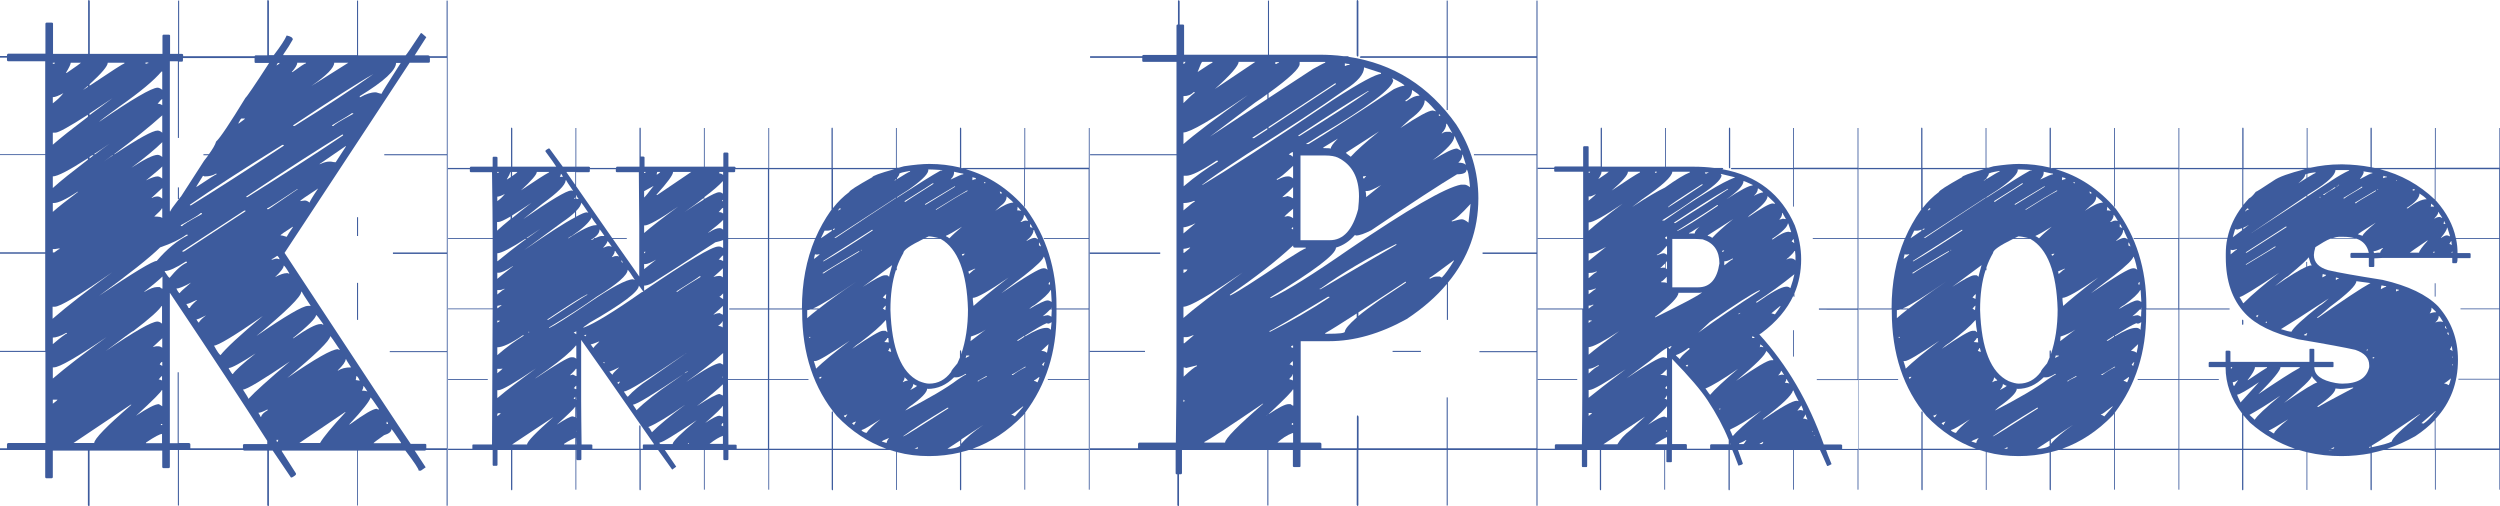 <?xml version="1.0" encoding="UTF-8"?>
<!-- Generator: Adobe Illustrator 25.4.1, SVG Export Plug-In . SVG Version: 6.00 Build 0)  -->
<svg xmlns="http://www.w3.org/2000/svg" xmlns:xlink="http://www.w3.org/1999/xlink" version="1.1" id="Layer_1" x="0px" y="0px" viewBox="0 0 1183.4 239.6" style="enable-background:new 0 0 1183.4 239.6;" xml:space="preserve">
<style type="text/css">
	.st0{fill:#3D5B9D;}
</style>
<g>
	<path class="st0" d="M21.4,166.6H0v-0.5h21.4v-46H0v-0.7h21.4v-46H0V73h21.4V29H4c-0.5,0-0.7-0.2-0.7-0.7v-1H0v-0.8h3.3v-0.4   c0.1-0.5,0.3-0.7,0.7-0.7h17.5V11.2c0.1-0.4,0.3-0.5,0.7-0.5h2.2c0.5,0,0.7,0.2,0.7,0.5v14.3h16.6v-25c0-0.4,0.2-0.5,0.5-0.5   l0.3,0.5v25h34.4v-8.6c0.1-0.4,0.3-0.5,0.7-0.5h2.2c0.5,0,0.7,0.2,0.7,0.5v8.6h3.8V0.3h0.5v25.2h1.4c0.4,0.1,0.5,0.3,0.5,0.7v0.4   h33.8c0.1-0.3,0.3-0.4,0.5-0.4h5.5V0.5c0-0.4,0.2-0.5,0.5-0.5l0.3,0.5v25.6h2.3c3.3-4.3,5.3-7.4,6.1-9.3c1.9,0.4,2.9,1,2.9,1.9   c-1.1,2-2.6,4.4-4.5,7.1v0.3H169V0.3h0.5v25.9H192c0.2,0,2.6-3.5,7.2-10.5h0.4l2.2,1.9l-5.5,8.6h6.4c0.4,0.1,0.6,0.2,0.7,0.4h8V0.3   h0.5v239.1h-0.5V213h-9.8c-0.1,0.2-0.3,0.3-0.5,0.3h-4.8l5.2,7.9l-2.3,1.6h-1c0-0.8-2.1-4-6.3-9.5h-22.5v26H169v-26h-35.6v0.3   l6.7,10.5v0.4c0,0.3-0.6,0.8-1.9,1.5h-0.5l-8.6-12.7h-1.8v25.8c0,0.4-0.2,0.5-0.5,0.5l-0.3-0.5v-25.8h-10.8c-0.3,0-0.5-0.1-0.5-0.3   H84.7v26.3h-0.5V213h-3.8v7.9c0,0.5-0.2,0.7-0.7,0.7h-2.2c-0.5,0-0.7-0.2-0.7-0.7v-7.6H42.4v25.8c0,0.4-0.2,0.5-0.5,0.5l-0.3-0.5   v-25.8H25v12.4c0,0.5-0.2,0.7-0.7,0.7h-2.2c-0.5,0-0.7-0.2-0.7-0.7V213H0v-0.8h3.3v-1.8c0.1-0.5,0.3-0.7,0.7-0.7h17.5V166.6z    M25,29.7v0.5h0.3c0.5,0,0.7-0.2,0.7-0.5H25z M25,46v2.9c2-1.5,3.7-3.1,5-4.8C27.8,45.3,26.1,46,25,46z M41.6,54.3   c-8.7,5.6-13.9,8.5-15.4,8.5H25v5.7c3.5-3.1,9.1-7.5,16.6-13.2V54.3z M41.6,74.9c-8.8,5.7-14.4,8.6-16.6,8.6v5.5   c3.6-3.3,9.2-7.7,16.6-13.4V74.9z M25.5,96.1H25v4.2c2.8-2.5,6.8-5.6,12-9.5h-0.3C31.2,94.4,27.5,96.1,25.5,96.1z M25,119.5h0.7   c1.4-1.1,2.2-1.6,2.5-1.6v-0.3h-0.3l-1.9,0.3h-1V119.5z M25.9,145.2h-1v5.7c7.3-6.3,16.7-13.6,28.2-22   C37.5,139.8,28.4,145.2,25.9,145.2z M25,159.8v3.1c4-3.4,6.2-5,6.7-5v-0.3h-0.4C28.6,159.1,26.5,159.8,25,159.8z M25.5,173.9H25   v5.3c6.2-5.3,14.6-11.8,25.4-19.6C36.4,169.1,28.1,173.9,25.5,173.9z M25,189.2v1.9c1.5-1.1,2.2-1.7,2.2-1.9H25z M33.5,29.7   c-0.1,0.9-0.9,2.5-2.3,4.8h0.4c4.4-3,6.6-4.6,6.7-4.8H33.5z M34.8,209.7h9.8c0-1.9,5.9-8,17.6-18.1h-0.4L34.8,209.7z M41.6,40.6   c-0.7,0.6-1.5,1.3-2.3,2c0.8-0.5,1.6-1,2.3-1.5V40.6z M42.4,40.6C53,33.5,58.5,30,58.9,30v-0.3H51c0,1.6-2.9,5-8.6,10.2V40.6z    M42.4,54.5c3.3-2.5,6.9-5.1,10.8-8c-4,2.7-7.6,5.1-10.8,7.2V54.5z M43.6,73.5c-0.4,0.3-0.8,0.5-1.2,0.8V75c0.6-0.5,1.3-1,1.9-1.5   H43.6z M45.1,73c2.1-1.6,4.4-3.3,6.8-5c-2.6,1.8-5.1,3.5-7.5,5H45.1z M76.5,33.8C73,38,66.4,43.5,56.7,50.3   c-6.5,4.7-9.8,7.2-9.8,7.4c15.7-10.8,25-16.2,27.7-16.2c0.5,0,1.3,0.3,2.2,1v-8.6H76.5z M88.2,111.1c-3,2.2-7.1,4.2-12.4,6   c-5.1,5-14.7,12.6-28.9,22.9c16.3-11,25.4-16.5,27.3-16.5c4.7-5.5,9.6-9.6,14.7-12.1v-0.3H88.2z M53.2,73.5c-1.4,1-2.7,2-4.1,3   c1.5-1.1,3-2.1,4.4-3H53.2z M76.5,144.8c-1.2,2-5.6,6-13.4,11.9c-0.4,0-4.7,3.2-13.1,9.5c13.7-9.4,21.9-14,24.5-14   c0.6,0,1.4,0.3,2.2,1v-8.3H76.5z M54.3,73c11.2-7.5,18-11.2,20.3-11.2c0.6,0,1.4,0.3,2.2,1v-8.2C70.7,60.1,63.1,66.2,54,73H54.3z    M62.2,79.4c6.3-4.1,10.4-6.1,12.4-6.1c0.6,0,1.4,0.3,2.2,1v-7C73.7,70.4,68.8,74.5,62.2,79.4z M76.5,184.7c0,0.6-4,4.7-12.1,12.1   c5.4-3.6,9-5.5,10.8-5.5l1.6,1v-7.6H76.5z M68.2,138.1h0.3c2.5-1.5,4.4-2.2,5.7-2.2h1.4l1,0.7h0.3v-5.7   C75.1,132.6,72.2,135.1,68.2,138.1z M68.9,29.7v0.5h0.3c0.4-0.2,0.7-0.3,1-0.3v-0.3H68.9z M69.1,85.4c2.5-1.3,4.4-1.9,5.5-1.9   c0.5,0,1.3,0.3,2.2,1v-5.7C76.1,79.6,73.5,81.8,69.1,85.4z M69.1,209.5v0.3h7.6v-4.4C75.8,205.4,73.2,206.7,69.1,209.5z M71.7,93.7   H72c0.8-0.5,1.7-0.7,2.6-0.7c0.6,0,1.4,0.3,2.2,1v-5L71.7,93.7z M73.9,163.9h1c0.5,0,1.2,0.2,1.9,0.7v-4.5l-4.5,4.2L73.9,163.9z    M76.5,98.7c0,0.5-1.2,1.7-3.5,3.8c2.1,0,3.4,0.2,3.8,0.7v-4.5H76.5z M74.6,49.1c0.8,0,1.5,0.2,2.2,0.7v-2.9   C76.5,46.9,75.8,47.6,74.6,49.1z M75.1,179.6c0.4,0,0.9,0.2,1.6,0.5V178C76.5,178,76,178.5,75.1,179.6z M75.6,172.5l1.2,0.7v-1.9   C76.4,171.3,76,171.7,75.6,172.5z M76.1,201.2h0.7v-0.5C76.3,200.6,76.1,200.8,76.1,201.2z M88,123.8c-4.7,3-8,4.5-10,4.5v0.3   c1.2,1.9,2,2.9,2.3,2.9c3.1-3.8,5.8-6.2,8.2-7.2v-0.4H88z M84.7,94.2h-0.5v-5.5h0.5V94.2c0.3-0.4,0.6-0.8,1-1.2l10.9-16.9   c0.7-0.9,1.4-1.8,2-2.6h-2.3V73h2.6c1.8-2.5,3-4.5,3.4-6c1.9-1.7,6.5-8.6,13.9-20.7c0.5-0.3,4.3-5.8,11.2-16.5H121   c-0.4,0-0.5-0.2-0.5-0.7v-1.6H86.6v1c0,0.5-0.2,0.7-0.5,0.7h-1.4v36.1h-0.5V29h-3.8V100h0.3C80.6,99.6,82,97.7,84.7,94.2z    M84.1,209.7v-33.5h0.5v33.5h4.8c0.5,0.1,0.7,0.3,0.7,0.7v1.8H115v-1.5c0.1-0.4,0.3-0.5,0.7-0.5h10.8v-1.5   c-10.5-16.5-25.8-39.8-46.1-70.1v71.2H84.1z M83.5,136.6c0.7,1.5,1.3,2.2,1.6,2.2c0-0.4,1.8-2,5.3-5   C86.9,135.7,84.6,136.6,83.5,136.6z M94.9,100.9c-0.2,0.5-3.3,2.4-9.3,5.7v0.4h0.7c0.1-0.5,3.2-2.4,9.3-5.7v-0.4H94.9z M115.6,99.7   l-29.3,19.1v0.3H87l29.2-19.1v-0.3H115.6z M88.2,143.9c0.6,1,1,1.6,1,1.9h0.7c0-0.5,1.1-1.7,3.4-3.8H93   C90.6,143.2,89.1,143.9,88.2,143.9z M133.8,68.5c-19.1,11.8-33.7,21.3-43.9,28.4v0.3h0.5c11.5-7.1,26.2-16.5,43.9-28.2v-0.4H133.8z    M97.1,83.5h-0.3l-0.7-0.3l-3.1,5v0.3c6-4,9.2-6,9.5-6v-0.3h-0.3C100.7,83.1,99,83.5,97.1,83.5z M93,151.2c0.5,1,1,1.5,1.2,1.6   c0-0.6,1.1-1.8,3.3-3.5C95,150.6,93.5,151.2,93,151.2z M101.3,163.6c1.5,2.8,2.6,4.3,3.1,4.5c2.4-3.1,9-9.3,20-18.5   C110.9,159,103.1,163.6,101.3,163.6z M108.3,174.2v0.3c1,1.7,1.6,2.6,1.9,2.6c0.9-1.5,4.5-4.8,10.8-9.8   C114,171.8,109.7,174.2,108.3,174.2z M112.8,58.4h0.3c1.9-1.4,2.9-2.1,2.9-2.3h-1.6C114.1,56,113.6,56.8,112.8,58.4z M115,184.4   c1.7,2.6,2.6,4.1,2.6,4.4c2.9-3.2,9.5-9.1,19.6-17.7C124.2,179.9,116.8,184.4,115,184.4z M116.6,93v0.3h0.5   c19.5-12.2,34.5-21.9,45.3-29.2v-0.4H162C151.5,70.1,136.3,79.8,116.6,93z M142.6,138.1c0,2.3-7.1,9.3-21.3,21   c13.8-9.5,22-14.3,24.4-14.3h1.4c-2.8-4.2-4.2-6.4-4.2-6.7H142.6z M122.3,195.4c0.6,1,1,1.6,1,1.9h0.3c0.2-1,1.2-2,3.1-3.1v-0.3   h-0.3C124.5,194.9,123.1,195.4,122.3,195.4z M126.4,98.7V99h0.7l13.9-9.5h-0.3C131.9,95.4,127.1,98.5,126.4,98.7z M128.6,122.6v0.3   h0.4c1-0.4,1.7-0.5,2.2-0.5c0.4,0.2,0.8,0.3,1.2,0.3c-0.5-1.1-1-1.6-1.2-1.6C129.8,122.1,129,122.6,128.6,122.6z M134.3,125.7   c0,1.1-1.4,2.9-4.1,5.5c2.4-1.3,4.2-1.9,5.5-1.9h0.5l0.7,0.3v-0.3C135.5,126.9,134.6,125.7,134.3,125.7z M130.9,31   c0.9-0.5,1.4-0.9,1.5-1.2h-0.5C131.5,29.7,131.2,30.1,130.9,31z M130.9,208.2v0.3c0,0.5,0.2,0.7,0.5,0.7c0-0.3,0.1-0.6,0.4-1H130.9   z M132.8,111.4c0.5,0,1.4,0.2,2.9,0.7c0.5-0.9,1.4-2.4,2.9-4.5v-0.3C134.7,109.8,132.8,111.1,132.8,111.4z M201.8,212.2h9.7v-45.5   h-27v-0.5h27v-46H186v-0.7h25.5v-46h-29.6V73h29.6V27.4h-8V29c0,0.5-0.2,0.7-0.7,0.7h-8.9c-4.9,7.5-24.6,37.5-59.2,90   c36.7,55.8,56.6,86,59.7,90.4h6.7c0.5,0,0.7,0.2,0.7,0.5V212.2z M156.3,159.1c0,2-6.8,8.6-20.3,19.8c13.2-9.1,21.1-13.6,23.9-13.6   c0.4,0.2,0.7,0.3,1,0.3C158.1,161.4,156.6,159.2,156.3,159.1z M140.7,29.7c0,1-0.9,2.5-2.6,4.4h0.4c3.7-2.7,5.8-4.1,6.3-4.1v-0.3   H140.7z M149.6,149.1c0,1.5-3.7,5.1-11,11h0.3c6.5-4.5,10.7-6.7,12.7-6.7h0.7l0.7,0.4v-0.4C151,150.5,149.9,149.1,149.6,149.1z    M138.8,59.3v0.3h0.7c15-9.3,27.4-17.5,37.2-24.5C169.7,39,157.1,47.1,138.8,59.3z M141.7,209.7h9.8c1.5-2.7,5.6-7.6,12.1-14.6   h-0.3L141.7,209.7z M142,95.2l2.3-0.3c0.6,0,1.4,0.3,2.2,1c0.2-0.6,1.5-2.9,4.1-6.7C144.9,92.9,142.1,94.9,142,95.2z M158.2,29.7   c0,2.4-3.6,6-10.8,11l17.5-11H158.2z M151.2,77.7h0.3c1.7-0.8,3.1-1.2,4.2-1.2h1c0.9,0.2,1.6,0.3,2.2,0.3l4.8-7.4v-0.3L151.2,77.7z    M166.5,53.6c-0.2,0.3-3.3,2.2-9.3,5.7v0.3h0.7c0.1-0.5,3.2-2.4,9.3-5.7v-0.3H166.5z M163.6,170.1c0,1.1-1.3,2.9-3.8,5.3h0.3   c1.5-1,3.5-1.5,6.1-1.5c-1.5-2.3-2.3-3.5-2.3-3.8H163.6z M175.4,188.2c-0.4,1.6-3.7,5.9-10.1,12.7h0.3c6.8-4.9,11-7.4,12.7-7.4   c0.5,0.3,0.8,0.4,1,0.4v-0.4C176.9,190,175.7,188.2,175.4,188.2z M168.7,178l-0.3,1.9l1.9,0.3C169.6,178.7,169.1,178,168.7,178z    M169,102.8h0.5v8.9H169V102.8z M169,133.9h0.5v17.5H169V133.9z M187.5,29.7c0,3.5-5.7,8.8-17.2,15.8V46h0.3c2.6-1.5,5-2.3,7.1-2.3   h0.3c1.5,0.5,2.4,0.7,2.6,0.7c0-0.3,3-5.1,9.1-14.6H187.5z M172,182.7c0,0.8-0.2,1.5-0.7,2.2c0.9,0,1.8,0.1,2.6,0.4   C172.9,183.6,172.2,182.7,172,182.7z M185.3,203.1c0,1.3-1.2,2.2-3.5,2.9c-3.4,2.4-5,3.6-5,3.8h13v-0.3   C187,205.3,185.5,203.2,185.3,203.1z M183,199.7v1h0.7c-0.2-0.5-0.3-0.8-0.3-1H183z"></path>
	<path class="st0" d="M233.2,213h-21.1v-0.6h11.5v-1.6c0-0.3,0.1-0.4,0.4-0.4h8.9c0.1-25.6,0.2-47,0.3-64h-21.1V146h21.1v-32.9   h-21.1v-0.4h21.1c0-7.6-0.1-18-0.3-31.2h-10c-0.3,0-0.5-0.2-0.5-0.5v-0.9h-10.4v-0.6h10.4v-0.1c0.1-0.3,0.2-0.5,0.5-0.5h10.3v-4.2   c0-0.3,0.1-0.5,0.4-0.5h1.4c0.3,0.1,0.5,0.2,0.5,0.5v4.2h6.4V60.8c0-0.3,0.1-0.4,0.4-0.4l0.2,0.4v18.1h20.8   c-0.7-1.1-2.3-3.5-5.1-7.2v-0.3c0-0.2,0.5-0.6,1.4-1.1h0.5l6.3,8.6h6V60.6h0.4v18.3h6c0.3,0.1,0.5,0.2,0.5,0.5v0.1h12.3v-0.1   c0.1-0.3,0.2-0.5,0.5-0.5h10.6V60.8c0-0.3,0.1-0.4,0.4-0.4l0.2,0.4v13.3h1.3c0.3,0.1,0.5,0.2,0.5,0.5v4.3h28.1V60.6h0.4v18.3h8.8   v-6.2c0.1-0.3,0.2-0.5,0.5-0.5h1.4c0.3,0.1,0.5,0.2,0.5,0.5v6.2h2.9c0.3,0.1,0.5,0.2,0.5,0.5v0.1h15.5V60.6h0.4v171.2h-0.4V213   h-18.9v4.3c0,0.3-0.2,0.5-0.5,0.5h-1.4c-0.3,0-0.5-0.2-0.5-0.5V213h-8.8v18.8h-0.4V213h-18.5l5.4,7.9l-1.9,1.4   c-3.8-5.3-6-8.4-6.7-9.3h-8.2v18.7c0,0.3-0.1,0.4-0.4,0.4l-0.2-0.4V213h-27.5v4.3c0,0.3-0.2,0.5-0.5,0.5h-1.4   c-0.3,0-0.4-0.2-0.4-0.5V213h-0.1v18.8h-0.4V213h-29.9v18.7c0,0.3-0.1,0.4-0.4,0.4l-0.2-0.4V213h-6.4v7c0,0.3-0.2,0.5-0.5,0.5h-1.4   c-0.3,0-0.4-0.2-0.4-0.5V213z M212.1,179.4h18.8v0.4h-18.8V179.4z M235.4,81.4v0.5h0.2c0.3,0,0.5-0.2,0.5-0.5H235.4z M235.4,93.1   v2.1c1.2-0.8,2.4-1.9,3.6-3.4C237.5,92.6,236.2,93.1,235.4,93.1z M241.8,102.4c-3.1,1.8-5,2.7-6,2.7h-0.5v4.1   c1.5-1.4,3.6-3.2,6.4-5.5V102.4z M248.6,113.1c-6.8,4.4-11.2,6.7-13.2,6.8v3.7h0.2c3.5-2.9,7.9-6.4,13.5-10.5H248.6z M236.1,129.1   h-0.7v2.9c1.3-1.1,3.8-3.1,7.5-6h-0.2C239.5,128.1,237.3,129.1,236.1,129.1z M236.3,137.3h-0.9v2.1c2-1.7,3.1-2.5,3.4-2.5v-0.2   h-0.2C237.8,137.1,237.1,137.3,236.3,137.3z M235.4,144.8v1.1h0.2c0.8-0.7,1.3-1.1,1.7-1.1v-0.3h-0.5L235.4,144.8z M235.4,151.8   v0.9c0.7-0.3,1.1-0.6,1.2-0.9H235.4z M247.5,158.7c-5.5,3.8-9.6,5.7-12.1,5.7v3.7c4.3-3.7,8.5-6.8,12.5-9.2v-0.2H247.5z    M235.9,184.7h-0.5v3.6h0.2c4.2-3.6,10.3-8.2,18.1-13.9C243.6,181.2,237.7,184.7,235.9,184.7z M236.8,174.6h-1.4v2.1   c1.7-1.4,2.5-2.1,2.5-2.2L236.8,174.6z M235.4,196.1v0.9c1-0.7,1.6-1.2,1.6-1.4h-1.1C235.6,195.7,235.4,195.8,235.4,196.1z    M241.8,83.8v-2.3h-0.3c-0.1,0.7-0.6,1.8-1.6,3.4h0.2C240.8,84.5,241.3,84.1,241.8,83.8z M242.4,83.4c1.7-1.2,2.5-1.8,2.5-2h-2.5   V83.4z M242.4,102v1.3c2.5-2.1,5.6-4.5,9.2-7.3C247.9,98.5,244.8,100.5,242.4,102z M242.4,210.4h7.1c0-1.4,4.2-5.7,12.5-13   L242.4,210.4z M254.1,81.4c0,1.2-2.5,4.1-7.5,8.7c6.9-4.6,11.3-7.5,13.3-8.5v-0.2H254.1z M267.7,85.5c0,2-3.6,5.6-10.9,10.9   l-9.1,7.3c13-9,20.5-13.5,22.6-13.5h0.5l0.4,0.2v-0.2c-2-2.9-3.1-4.5-3.1-4.8H267.7z M272.3,100.3c-1.4,1.4-3.5,3.1-6.2,4.9   l-18,13.2c11.1-7.7,19.1-12.9,24.1-15.5V100.3z M249.2,112.7h0.5c1.9-1.4,3.9-2.8,6.1-4.4C253.4,109.9,251.2,111.4,249.2,112.7z    M250,157.1v0.2h0.5v-0.2H250z M272.5,163.7c-2.5,3-6.9,6.7-13.2,11.2c-3.9,2.7-5.9,4.1-6,4.3c10-6.7,15.7-10.1,17.1-10.1h0.7   c0.5,0,1.1,0.2,1.7,0.7v-6.2H272.5z M259.1,151.2v0.2h0.4c11.8-7.7,17.9-11.7,18.5-11.8v-0.2h-0.2   C275.2,140.6,269,144.6,259.1,151.2z M297.1,127.7c0,2.5-4.9,6.8-14.6,12.7c-5.6,4-13.1,8.9-22.6,14.6v0.2h0.2   c2.2-1,8.3-4.8,18.3-11.6c11.1-7.6,18.2-11.4,21.2-11.4l0.9,0.3C298.5,129.3,297.3,127.7,297.1,127.7z M272.3,197.5v-5   c-0.7,1.1-3.6,3.9-8.7,8.5c4-2.6,6.5-3.9,7.3-3.9h0.2C271.5,197.2,271.9,197.3,272.3,197.5z M265.5,82.3c0,0.5-0.2,0.9-0.5,1.4h1.4   v-0.2C266,82.7,265.7,82.3,265.5,82.3z M272.3,210.4v-3.2c-1.2,0.5-3,1.4-5.3,2.9v0.3H272.3z M272.3,81.4h-4.1v0.2   c1.4,2,2.8,4,4.1,5.9V81.4z M268.9,112.9c6.4-4.2,10.8-6.3,13-6.3h0.5v-0.3c-1.6-2-2.3-3.2-2.3-3.4c-1.2,2.4-4.3,5.3-9.3,8.7   C269.5,112.2,268.9,112.7,268.9,112.9z M272.5,174.6c0,0.3-0.9,1.3-2.7,3h0.3l1.1-0.3l1.4,0.7h0.3v-3.4H272.5z M271.6,157.3   c0,0.2,0.4,0.5,1.2,0.9v-1.4C272.3,157.2,271.9,157.3,271.6,157.3z M271.6,183.8c0.3,0,0.6,0.1,0.9,0.4h0.3v-1.6   C272.6,182.6,272.2,183,271.6,183.8z M272.3,189v-1.2c-0.2,0.1-0.4,0.4-0.7,0.8v0.2C271.8,188.8,272.1,188.8,272.3,189z    M272.3,94.2v-1c-0.1,0.3-0.3,0.6-0.5,1H272.3z M279.2,80.1v0.9c0,0.3-0.2,0.5-0.5,0.5h-6v6.6c6.8,9.8,12.5,18,17.1,24.6h6.9v0.4   h-6.6c6.1,8.7,10.3,14.6,12.5,17.8v-23.2c0-6.2-0.1-15-0.2-26.2h-10.4c-0.3,0-0.5-0.2-0.5-0.5v-0.9H279.2z M272.7,94L272.7,94   c0.4,0.1,0.7,0.2,1,0.2h0.2c-0.7-0.9-1.1-1.5-1.1-1.9h-0.1V94z M272.7,99.9v2.7c2.5-1.4,4.2-2.1,5.1-2.1c0.3,0.1,0.5,0.2,0.7,0.2   c-2.1-3.2-3.3-4.8-3.4-4.8C275.1,97,274.3,98.3,272.7,99.9z M272.7,187.4v1.8c0,0.1,0,0.1,0.1,0.1L272.7,187.4L272.7,187.4z    M272.7,192.2v5.6c0,0.1,0,0.1,0.1,0.1L272.7,192.2L272.7,192.2z M272.7,203.8v0.5h0.1L272.7,203.8L272.7,203.8z M272.7,207v3.4   h0.1L272.7,207L272.7,207z M280.3,212.4h22.3v-10.6c0-0.3,0.1-0.5,0.4-0.5l0.2,0.5v10.6h1.1v-1.6c0-0.3,0.1-0.4,0.4-0.4h4.8v-0.3   c-20.9-30.1-32.4-46.5-34.4-49.2v29c0,4.9,0.1,11.7,0.2,20.5h4.6c0.3,0,0.5,0.1,0.5,0.4V212.4z M302.4,135.2   c0,2.8-7.7,8.6-23.2,17.5l-3.2,2.3h0.5c4.8-1.8,13.9-7.3,27.3-16.7c0.3-0.1,0.5-0.2,0.7-0.2V138   C303.2,136.2,302.5,135.2,302.4,135.2z M276.6,158.9l0.5,0.3l0.5-0.7h-0.5C276.8,158.5,276.6,158.6,276.6,158.9z M279.6,163   c0.7,1.1,1.2,1.7,1.4,1.7c0-0.3,0.9-1.3,2.7-3h-0.3C281.4,162.5,280.2,163,279.6,163z M281.8,112.7c1.4-0.6,2.4-1,3-1h1.2v-0.2   c-1.3-2-2.1-2.9-2.2-2.9c0,1.7-1.3,3.3-3.9,4.8v0.2h0.2c0.3-0.2,0.7-0.4,1-0.5v-0.4H281.8z M287.6,114.1c-0.2,0.8-0.9,1.9-2.1,3.1   h0.3c1-0.5,1.8-0.7,2.4-0.7h0.3l1.1,0.3C288.4,115,287.7,114.1,287.6,114.1z M285.5,171.5c0.1,0.3,0.2,0.4,0.5,0.4h0.2v-0.4H285.5z    M288.5,176c0.1,0,0.5,0.5,1.4,1.4c0-0.4,1-1.5,3.1-3.4h-0.2c-1.7,0.9-3.1,1.5-4.3,1.9V176z M291,118.8c0,0.8-0.5,1.8-1.4,2.9h0.3   c0.5-0.3,1.1-0.5,1.8-0.5h0.7l0.5,0.3v-0.3c-1-1.4-1.6-2.2-1.6-2.4H291z M292.3,181v0.2c0.1,0.3,0.2,0.5,0.5,0.5l0.7-1H293   C292.8,180.9,292.5,181,292.3,181z M294.2,123.3v0.7l0.5,0.3h0.2c-0.3-0.4-0.5-0.7-0.5-1H294.2z M295.4,185.3v0.2   c1,1.6,1.6,2.3,1.8,2.3c2.5-2.8,5.8-5.5,9.9-8.2l18-12.6C307.1,179.3,297.3,185.3,295.4,185.3z M299.7,191.5v0.2   c1,1.5,1.6,2.3,1.6,2.5c4-4,9.7-8.5,17.1-13.5c3.3-2.3,5-3.5,5.1-3.6C309.2,186.7,301.3,191.5,299.7,191.5z M304.9,81.4v0.5h0.2   c0.3,0,0.5-0.2,0.5-0.5H304.9z M304.9,90.5v3c0.7-0.6,2.2-2.5,4.5-5.5L304.9,90.5z M305.3,106.7h-0.4v3.6c3.2-2.8,8.6-7,16.1-12.5   C312.3,103.8,307,106.7,305.3,106.7z M304.9,135.2v2.4c20.4-13.9,32.1-20.9,35.1-20.9h0.5c0.5,0,1,0.2,1.8,0.7v-3.7H342   c-0.5,0.3-1.7,0.6-3.4,1c-14.8,9.7-24.7,16.1-29.9,19.3C307.1,134.9,305.8,135.2,304.9,135.2z M304.9,119.2v0.7   c0.2,0,0.4-0.2,0.7-0.7H304.9z M305.6,125h-0.7v2.4l5.7-4.5C308.1,124.3,306.5,125,305.6,125z M307,202.4c0.3,0,0.8,0.7,1.6,2.2   c3.3-3.3,8.5-7.6,15.7-13c-7.6,5.3-13.4,8.9-17.3,10.5V202.4z M318.6,81.4c0,1.4-2.6,4.9-7.8,10.7v0.2h0.3l16.1-10.9H318.6z    M311.1,81.4l-0.3,1.2h0.3c0.9-0.6,1.4-1,1.4-1.2H311.1z M312.2,209.5v0.3c0.1,0.3,0.2,0.4,0.5,0.4h5.7c0-1.2,3.8-5,11.4-11.3   C319.3,205.9,313.5,209.5,312.2,209.5z M331.1,130.8c-0.5,0.5-4.2,2.9-10.9,7.1v0.2h0.5c0.5-0.5,4.1-2.9,10.9-7v-0.3H331.1z    M333.1,94.5v-0.8c-2.5,2-5.5,4.2-9,6.6C327.6,98,330.6,96,333.1,94.5z M324.1,176.7c1-0.5,1.6-0.9,1.6-1.1   C324.6,176.1,324.1,176.5,324.1,176.7z M324.8,180.8c8.7-5.9,14-8.9,16.1-8.9l1.4,0.7v-5.5C337.8,171.2,332,175.7,324.8,180.8z    M325.6,210.1h0.5v-0.4C325.8,209.8,325.6,209.9,325.6,210.1z M329.9,192.2c5.9-3.8,9.4-5.7,10.7-5.7l1.6,0.7v-5.3   C340.2,183.9,336.1,187.4,329.9,192.2z M333.4,93.3v0.9c3.6-2.1,5.9-3.2,7-3.2h0.2c0.5,0,1,0.2,1.6,0.7v-6   C340.3,87.8,337.4,90.3,333.4,93.3z M342,192.2c-0.1,0.6-2.8,3.3-8.2,8c3.5-2.3,5.7-3.4,6.6-3.4h0.2l1.6,0.4v-5H342z M335.2,110.1   h0.2c2.2-1.4,3.9-2.1,5.1-2.1h0.2c0.5,0,1,0.2,1.6,0.7v-4.6C341.1,105.4,338.8,107.3,335.2,110.1z M335.9,210.1h6.3v-3.8   C340.5,206.9,338.4,208.1,335.9,210.1z M337.7,131.1c1-0.3,2-0.5,2.7-0.5h0.2c0.5,0,1,0.2,1.6,0.7V127   C341.4,127.8,339.9,129.2,337.7,131.1z M337.7,148.9h0.2c0.6-0.3,1.5-0.6,2.7-0.7l1.4,0.7h0.2v-4.1   C341.4,145.6,339.9,147,337.7,148.9z M342,152c0,0.4-0.7,1.2-2.1,2.3c0.8,0,1.6,0.2,2.2,0.7v-3H342z M340.2,100.4   c0.9,0,1.6,0.2,2.1,0.7v-2.7C342,98.3,341.4,99,340.2,100.4z M340.2,122.9c0.7,0,1.3,0.2,2.1,0.7v-2.7   C342,120.9,341.4,121.6,340.2,122.9z M340.5,81.4v0.7c0.7,0,1.2,0.2,1.8,0.7v-1.4H340.5z M340.5,140.4l1.8,1.2v-2.7   C341.4,139.9,340.8,140.4,340.5,140.4z M341.4,201.3l0.9,0.5v-1.6C342,200.2,341.8,200.5,341.4,201.3z M341.8,95.1l0.4,0.2v-0.7   C342,94.7,341.8,94.8,341.8,95.1z M342,178.3v0.4h0.2v-0.4H342z M344.6,179.4h18.9v-32.9h-18.3V146h18.3v-32.9h-18.8   c-0.1,11.7-0.1,21.4-0.1,29.2V179.4z M348.7,212.4h14.8v-32.6h-18.9c0.1,7.8,0.1,18,0.2,30.7h3.4c0.3,0,0.5,0.1,0.5,0.4V212.4z    M344.7,112.7h18.8V80.1H348v0.9c0,0.3-0.2,0.5-0.5,0.5h-2.7C344.7,93,344.7,103.4,344.7,112.7z"></path>
	<path class="st0" d="M379.6,146.5h-15.7V146h15.7c0-12.1,2.1-23.1,6.2-32.9h-22v-0.4h22.2c2-4.6,4.4-8.9,7.2-12.9   c0.1-0.2,0.3-0.4,0.4-0.5V80.1h-29.8v-0.6h29.8V60.8c0-0.3,0.1-0.4,0.4-0.4l0.2,0.4v18.7h29.9V60.6h0.4v18.8h0.9   c0.8-0.2,1.6-0.4,2.5-0.7c4.8-0.7,8.8-1.1,12-1.1c5.1,0,9.9,0.6,14.5,1.7V60.8c0-0.3,0.1-0.4,0.4-0.4l0.2,0.4v18.7   c0.2,0.1,0.4,0.1,0.5,0.1l0.3-0.1h29.1V60.6h0.4v18.8h30.1V60.6h0.4v171.2h-0.4V213h-30.1v18.8h-0.4V213h-26.3   c-1.2,0.4-2.4,0.7-3.6,1v17.7c0,0.3-0.1,0.4-0.4,0.4l-0.2-0.4v-17.5c-4.7,1.1-9.6,1.7-14.6,1.7c-5.3,0-10.4-0.6-15.2-1.9v17.9h-0.4   v-18c-1-0.3-2.1-0.6-3-0.9h-26.9v18.7c0,0.3-0.1,0.4-0.4,0.4l-0.2-0.4V213h-29.8v-0.6h29.8v-17.3c0-0.3,0.1-0.4,0.4-0.4l0.2,0.4   v17.3h25.2c-8.6-3.1-16.4-8.2-23.4-15.5c-10.9-13-16.4-29.5-16.4-49.4V146.5z M363.9,179.4h18.8v0.4h-18.8V179.4z M383.6,146.5   c-0.6,0.2-1.1,0.3-1.5,0.3v3.8c1.4-1.2,3-2.6,5-4.1H383.6z M383.1,159.5v0.5c0.3,0,0.5-0.2,0.5-0.5H383.1z M384.9,146h2.9   c4.4-3.5,10.3-7.7,17.6-12.7C395.5,140.1,388.7,144.4,384.9,146z M385.8,120.3c0,0.2-0.2,0.9-0.5,2.1h0.3c1.6-1.2,2.4-1.9,2.4-2.1   l-1.1,0.2h-0.7L385.8,120.3z M386,170.9h-0.7v0.2c0.7,2,1,3.2,1,3.4c3.3-3.2,8.6-7.6,15.9-13.2C392.7,167.7,387.3,170.9,386,170.9z    M387.8,178.6c0.1,0.3,0.2,0.6,0.2,0.7c0.3,0,0.6-0.3,1-0.9h-0.7L387.8,178.6z M393.7,109.3v-0.6c-0.7,0.3-1.3,0.5-1.8,0.5h-1.6   l-1.7,3.5h0.1C391,111.1,392.7,110,393.7,109.3z M389.4,129.2v0.2h0.5c1.6-1.2,7.3-4.6,16.9-10.3v-0.2h-0.3   C402.3,121.3,396.6,124.8,389.4,129.2z M412.6,108.9l-22.9,14.6v0.2h0.2c5.8-3.3,13.5-8.2,23.2-14.6v-0.3H412.6z M394.3,98.5   c2.3-3,4.9-5.5,7.7-7.6c0-0.6,3.6-2.9,10.9-7c0-0.6,3.5-1.9,10.4-3.8h-29V98.5z M394.3,109c0.5-0.3,0.7-0.5,0.9-0.5v-0.3h-0.3   c-0.2,0.1-0.4,0.2-0.6,0.3V109z M424.2,93.5l-29.3,19.1h0.7c11.4-7.6,20.9-13.9,28.6-18.9V93.5z M396.7,99.6h0.2   c0.4-0.3,0.7-0.5,1-0.5v-0.5h-0.3C397.4,98.6,397.1,98.9,396.7,99.6z M399.5,196.7v0.2c0,0.2,0.2,0.4,0.7,0.7   c0-0.1,0.3-0.6,0.9-1.4h-0.2C400.3,196.5,399.9,196.7,399.5,196.7z M419.1,151.7c-2.1,2.5-6.1,6-11.9,10.4c-1.6,1-2.8,2-3.8,3   c8.3-5.7,13.1-8.5,14.4-8.5h1.4l0.9,0.7c-0.3-1.8-0.6-3.7-0.7-5.7H419.1z M403.4,200.5l0.9,0.7c0-0.2,0.3-0.7,0.9-1.6h-0.2   C403.9,199.9,403.4,200.2,403.4,200.5z M407.5,118.3v0.2h0.4v-0.2H407.5z M407.9,203.5v0.4c1,0.7,1.8,1,2.3,1   c0.7-1.2,2.8-3.4,6.5-6.4C411.5,201.8,408.6,203.5,407.9,203.5z M408.4,135.8c5.6-3.6,9.1-5.5,10.4-5.5h1.2l0.9,0.7   c0-0.5,0.5-2.3,1.4-5.5L408.4,135.8z M417.4,209l2.3,0.7c0-0.6,0.4-1.4,1.1-2.3h-0.2C418.5,208.2,417.4,208.8,417.4,209z    M417.9,140.8l1.4,0.7l0.2-2.2C419.3,139.2,418.8,139.8,417.9,140.8z M417.9,146.1l1.2,0.7l0.2-2.1   C419.1,144.7,418.6,145.2,417.9,146.1z M420,160c0,0.3-0.5,0.9-1.4,1.9c1,0.1,1.7,0.2,2.1,0.2l-0.2-2.1H420z M421.1,164.7   c0,0.2-0.2,0.7-0.7,1.4l1.4,0.5v-0.3C421.6,165.3,421.4,164.7,421.1,164.7z M455,167.7c2.1-6.2,3.2-13.3,3.2-21.2   c-0.5-17.6-4.8-28.8-12.9-33.4h-8.2c-6.3,3.1-9.5,5.3-9.5,6.7c-1.2,2.1-2.3,4.4-3.1,6.8v1.3h-0.4v-0.1c-1.8,5.5-2.6,11.8-2.6,18.9   c0.6,18.5,5.1,29.7,13.5,33.7c2,0.8,3.6,1.2,4.8,1.2c4.2,0,7.6-1.8,10.4-5.5c0-0.5,1-1.8,3-4.1c0.4-0.9,0.8-1.9,1.2-2.8v-2.9   c0-0.3,0.1-0.5,0.4-0.5l0.2,0.5V167.7z M424.2,84.7c-0.3,0.3-0.6,0.7-1,1c0.3-0.2,0.7-0.4,1-0.6V84.7z M424.6,93.3v0.3   c10-6.5,16.9-10.8,20.7-12.9h0.7v-0.2c-3.2-0.2-5.4-0.3-6.6-0.3v0.7c-0.5,2-3.8,5.1-9.8,9.2L424.6,93.3z M424.6,84.8   c3.3-2.1,5.4-3.3,6.2-3.6v-0.3c-3.4,0.6-5.1,1-5.1,1.4c0,0.5-0.4,1.1-1.1,2V84.8z M428.2,178.6c0,0.7-0.3,1.4-0.9,2.3h0.2   c0.8-0.5,1.5-0.7,2.2-0.7C429.7,180,429.2,179.5,428.2,178.6z M448.5,193c-9.8,5.9-16.8,10.4-21,13.5h0.2c0.5,0,7.5-4.4,21.2-13.2   V193H448.5z M441.4,86.8c0,0.1-4.4,2.9-13.2,8.4v0.3h0.5c0-0.1,4.4-3,13.2-8.5v-0.2H441.4z M453,178.6h-1.4   c-3.6,3.6-7.7,5.5-12.5,5.5c0-0.1-0.1-0.2-0.2-0.2c0,1.8-2.8,4.7-8.5,8.7l-1.8,1.6h0.2c11-5.7,19.1-10.4,24.4-14.4   c2.3-1.6,3.7-2.4,4.1-2.5V177h-0.3C455.2,178.1,453.8,178.6,453,178.6z M432.3,181.8c0,0.8-0.5,1.8-1.4,2.7h0.2c2-1,3-1.7,3-1.9   C434,182.7,433.4,182.4,432.3,181.8z M434.4,212.4l0.1-0.7h-0.2c-0.6,0.3-1,0.6-1.4,0.7H434.4z M434.3,213H434   C434.1,213,434.2,213,434.3,213L434.3,213z M437.9,96.6v0.3h0.3l13.9-8.5v-0.2h-0.2L437.9,96.6z M444.4,112.7   c-2-0.5-3.6-0.8-4.8-0.8c-0.6,0.3-1.1,0.5-1.7,0.8H444.4z M443,99.1v0.2h0.2c6.6-4.2,11.5-7.2,14.8-8.9v-0.2h-0.3   C454.8,91.9,449.9,94.8,443,99.1z M447.8,111.6v0.3c0.3,0,0.8,0.3,1.6,0.9c1.4-1.5,3.4-3.3,6-5.5   C451.4,109.8,448.9,111.2,447.8,111.6z M450.1,212.4c2.3-0.3,3.7-0.8,4.4-1.4v-2.5l-6,3.9H450.1z M451.6,81.3v0.5   c0,1-0.5,2-1.6,3.1h0.2c3.2-1.6,5.1-2.4,5.8-2.4v-0.3C455.7,82.2,454.2,81.9,451.6,81.3z M455,210.1c2.3-2.8,5.9-5.8,10.5-9   l-10.5,6.9V210.1z M455.3,120.3c0.1,0.3,0.2,0.5,0.2,0.7h0.2c0.3,0,0.6-0.3,1-0.9h-0.3L455.3,120.3z M457.4,168.3l-0.3,1.2   c0.9-0.6,1.5-0.9,1.7-0.9v-0.3H457.4z M500.1,146h15.2v-32.9h-21.2v-0.4h21.2V80.1h-30.1v17.7h-0.4V80.1h-27.6   c10.9,3.1,20.4,9.4,28.5,18.8c9.6,13.1,14.4,28.4,14.4,45.8V146z M458.4,128.5l0.3,1.2c1.7-1.6,2.7-2.3,2.9-2.3v-0.2h-0.2   L458.4,128.5z M459.6,159.3c-0.1,1.3-0.2,2.1-0.2,2.2l7.2-5.5C464.6,157.4,462.2,158.5,459.6,159.3z M460.3,83.9v1.4   c0.6-0.3,1.1-0.5,1.6-0.5v-0.5L460.3,83.9z M484.9,195.8c-0.2,0.3-0.4,0.6-0.7,0.9c-7.2,7.4-15.1,12.6-23.8,15.7h24.5V195.8z    M460.5,141v1l0.3,2.7h0.2c2.3-2.1,7.7-6.6,16.4-13.3C468.1,137.8,462.5,141,460.5,141z M462.8,180.3v0.2h0.4c0-0.3,1.3-1,3.9-2.2   v-0.3h-0.2L462.8,180.3z M465.8,86.1v0.2c0.1,0.3,0.2,0.5,0.5,0.5l0.2-0.5C466.3,86.3,466,86.3,465.8,86.1z M476.5,93   c0,1.7-1,3.2-3,4.6l-2.4,2.2c3.8-2.6,6.6-3.9,8.6-3.9C479.6,95.7,478.6,94.7,476.5,93z M473.3,90.7v0.2c0.1,0.3,0.2,0.5,0.2,0.7   h0.7v-0.2c0-0.3-0.2-0.5-0.7-0.7H473.3z M494,121.5c0,1.1-3,4.1-9.1,8.9c-7.3,5.5-10.9,8.3-10.9,8.4c11.5-7.9,18.1-11.8,19.8-11.8   h0.5c0.5,0,1,0.2,1.6,0.7C495,123.5,494.4,121.5,494,121.5z M478.8,196.2v0.2c0.4,0,0.9,0.2,1.6,0.7l3.9-4.5v-0.3   C480.9,194.9,479.1,196.2,478.8,196.2z M479,177.2v0.3h0.5c1.5-1.2,3.5-2.5,6-3.7v-0.2h-0.3C481.4,176,479.3,177.2,479,177.2z    M481.7,97.9c0,0.5-0.1,1-0.2,1.7h0.7l1.2,0.2C482.4,98.6,481.8,97.9,481.7,97.9z M484.9,158.9c-1,0.7-2.2,1.5-3.4,2.2v0.2h0.5   c1-0.6,2-1.3,2.9-1.9V158.9z M484.7,101.7c0,1.3-0.6,2.4-1.7,3.4h0.3c1-0.5,1.8-0.7,2.2-0.7l1.2,0.2   C485.7,102.7,485,101.7,484.7,101.7z M500.1,146.5v2.3c0,17.8-4.9,33.3-14.8,46.5v17.1h30.1v-32.6H496v-0.4h19.3v-32.9H500.1z    M485.3,159.2c4.5-2.7,7.8-4,9.9-4h0.5c0.5,0,1.1,0.3,1.8,0.9v-0.9l0.3-2.7c-0.7,0.5-1.3,0.7-1.7,0.7c-0.3-0.1-0.5-0.2-0.7-0.2   c-2,0.8-5.3,2.8-10.1,5.8V159.2z M489.2,108.9c0,1.6-1.1,3.3-3.4,5.1h0.3c1.6-0.9,2.8-1.4,3.6-1.4c0.5,0,1,0.2,1.6,0.7V113   c-1.2-2.5-1.8-3.9-1.8-4.1H489.2z M497.2,137.4c-0.8,1.6-3.3,3.9-7.5,7c-1,0.5-1.8,1.1-2.5,1.9c4.5-2.7,7.4-4.1,8.7-4.1   c0.5,0,1.1,0.2,1.9,0.7v-0.5c0-0.3-0.1-1.9-0.3-5H497.2z M487.6,106.1v1.4c0.4,0,0.8,0.2,1.2,0.5   C488.3,106.8,487.9,106.1,487.6,106.1z M489.5,180v0.3c0.3,0,0.8,0.2,1.6,0.7c0.6-1.2,0.9-2.1,0.9-2.5h-0.2   C490.5,179.5,489.8,180,489.5,180z M491.8,114.8v1.4c0.3,0,0.6,0.2,0.9,0.5v-0.3C492.3,115.4,492,114.8,491.8,114.8z M492.9,166.1   c1,0,2,0.3,2.7,0.9c0.5-2.2,0.7-3.6,0.7-4.1L492.9,166.1z M493.3,172.5c0,0.3,0.2,0.5,0.7,0.7c0-0.3,0.2-0.8,0.5-1.8   C494.3,171.4,493.9,171.7,493.3,172.5z M497.9,146.5h-0.8c-1,1-2.1,2.1-3.5,3.2c1-0.3,1.9-0.5,2.4-0.5c0.3,0,0.9,0.2,1.7,0.7   C497.8,148.3,497.8,147.2,497.9,146.5z M496.3,134.5l0.4,0.2h0.3v-1.2C496.8,133.5,496.5,133.8,496.3,134.5z M497.9,146v-0.4   c-0.1,0.1-0.2,0.3-0.3,0.4H497.9z"></path>
	<path class="st0" d="M557.4,224.5H557c-0.4,0-0.5-0.2-0.5-0.7V213h-40.6v-0.8h22.8v-2c0.1-0.5,0.3-0.7,0.7-0.7h17.2   c0.2-15.5,0.3-27.4,0.3-35.6V73.5h-40.9V73h40.9V29.3h-15.5c-0.5,0-0.7-0.2-0.7-0.5v-1.4h-24.7v-0.8h24.7v-0.1   c0.1-0.4,0.3-0.5,0.7-0.5h15.5V12.1c0.1-0.4,0.3-0.5,0.7-0.5v-11c0-0.4,0.2-0.5,0.5-0.5l0.3,0.5v11h1.4c0.5,0,0.7,0.2,0.7,0.5v13.8   h39.7V0.3h0.5v25.6h23.7c4,0,7.9,0.2,11.6,0.7h1.9c0.3,0,0.5,0.1,0.5,0.3c21.2,3.2,38.1,13.9,50.9,32c7,10.8,10.5,22.5,10.5,35   c0,15-4.8,28.3-14.5,40h0.1v17.5h-0.5v-17c-5,6-11.3,11.5-19,16.6c-12.6,7-24.9,10.5-36.8,10.5h-13.4v48h9.1   c0.5,0.1,0.7,0.3,0.7,0.7v2h16.8v-14.9c0-0.5,0.2-0.7,0.5-0.7l0.3,0.7v14.9h41.7v-24.1h0.5v24.1h42v-45.5h-27v-0.5h27v-46h-25.5   v-0.7h25.5v-46h-29.6V73h29.6V27.4h-42v24.7h-0.5V27.4h-40.6c-0.4,0-0.5-0.2-0.5-0.5l0.5-0.3h40.6V0.3h0.5v26.3h42V0.3h0.5v239.1   h-0.5V213h-42v26.3h-0.5V213H643v26c0,0.4-0.2,0.5-0.5,0.5l-0.3-0.5v-26h-26.6v7.6c0,0.4-0.2,0.5-0.7,0.5h-2.2   c-0.5,0-0.7-0.2-0.7-0.5V213h-11.6v26.3h-0.5V213h-40.4v10.8c0,0.5-0.2,0.7-0.7,0.7h-0.7v14.6c0,0.4-0.2,0.5-0.5,0.5l-0.3-0.5   V224.5z M515.8,119.5h33.4v0.7h-33.4V119.5z M515.8,166.1H542v0.5h-26.2V166.1z M560.2,29.3v1c0.3,0,0.6-0.3,1-1H560.2z M565,43.6   c-1.2,1.3-2.8,1.9-4.8,1.9v3.3c3.2-3.2,5-4.8,5.3-4.8v-0.4H565z M560.2,62.7v5.5c4.8-4.3,15-12,30.5-23.2   C573.5,56.8,563.3,62.7,560.2,62.7z M575.8,76.1c-7,4.7-11.8,7.1-14.3,7.1h-1.2v5c5.5-4.7,11-8.6,16.2-11.7v-0.4H575.8z    M560.5,96.1h-0.3v3.5c3.1-2.7,4.9-4.1,5.3-4.1v-0.4h-0.3C563.4,95.8,561.8,96.1,560.5,96.1z M560.2,107.6v2.9l5.7-4.8   C563.1,107,561.2,107.6,560.2,107.6z M560.2,117.8v1.9h0.3c1.9-1.5,2.9-2.3,2.9-2.6C561.8,117.6,560.8,117.8,560.2,117.8z    M560.2,127.6v1.6c0.8-0.3,1.5-0.8,1.9-1.6H560.2z M560.2,145.2v5.3c4.9-4.3,14.2-11.5,28-21.5   C572.5,139.8,563.1,145.2,560.2,145.2z M561.5,159.6h-1.2v2.9h0.3l4.5-3.8h-0.4C563.5,159.2,562.5,159.6,561.5,159.6z M561.5,174.2   c-0.4-0.2-0.8-0.3-1.2-0.3v4.4c3.2-3,5.3-4.7,6.3-5v-0.3h-0.3L561.5,174.2z M560.2,189.2v1c0.4,0,0.5-0.2,0.5-0.7L560.2,189.2z    M566.9,34.1c4.2-2.8,6.5-4.3,7-4.4v-0.4h-4.8C568.8,29.3,568.1,30.9,566.9,34.1z M645.7,31.9c0,3.2-3,6.7-8.9,10.5   c-12,8.5-27.5,18.7-46.5,30.5c-11.1,7.3-18.2,12.1-21.3,14.6h0.3c10.9-6.5,31.6-19.9,62-40.4c12.6-8.1,20.1-12.1,22.4-12.1v-0.5   L645.7,31.9z M570.1,209.2v0.3h9.8c0-1.8,6-8,18.1-18.4h-0.3C582.3,201.6,573.1,207.7,570.1,209.2z M599.9,46.8v-2.3   c-1.7,1.3-3.6,2.6-5.7,4l-21.5,16.2L599.9,46.8z M586.3,29.3c0,1.8-3.7,6.1-11.2,12.8l19.1-12.8H586.3z M582.2,139.5v0.3h0.3   c3.4-1.6,12.2-7.3,26.5-16.9c5.5-3.5,8.5-5.3,9.1-5.3v-0.4h-5.3c-0.5,0-0.7-0.3-0.7-1C604,123.7,594,131.5,582.2,139.5z    M599.9,60.6l-7,4.5v0.3h0.7l6.3-4.1V60.6z M599.9,196.4v-0.1c-0.2,0.2-0.4,0.4-0.5,0.5C599.6,196.7,599.7,196.6,599.9,196.4z    M600.5,46.4l21.1-13.8c3.5-1.9,5.4-2.9,5.7-2.9v-0.4h-12.1v1c0,2.1-4.9,6.7-14.7,13.8V46.4z M600.5,60.1v0.7l31.9-21v-0.3h-0.5   L600.5,60.1z M600.5,196.1c4.7-3.2,7.9-4.8,9.4-4.8h1l1,0.7h0.3v-7.6h-0.3c0,0.6-3.8,4.5-11.3,11.5V196.1z M628.6,140.5   c-17.9,10.8-27.1,16.2-27.7,16.2v0.3h0.4c10.1-5.1,19.4-10.5,28-16.2v-0.3H628.6z M694.2,80.3c0,1.5-1.5,2.2-4.5,2.2   c-8,4.8-21.5,13.6-40.6,26.5c-3.2,1.6-5.6,2.5-7.4,2.5c0-0.2-0.1-0.3-0.3-0.3c-2.6,3-5.6,5-9,6c0,3.2-10.4,11-31.1,23.6v0.3h0.3   c7.4-3.4,19.8-11.1,37.2-23.2c27.8-18.9,45.4-29.1,52.8-30.5h1.6c0.7,0,1.6,0.4,2.6,1.2V88C695.3,82.9,694.8,80.3,694.2,80.3z    M603.7,29.3v1h0.4c0.5-0.4,0.9-0.5,1.2-0.5v-0.4H603.7z M604.4,84.7v0.4h0.3c2-1.1,3.6-1.6,4.8-1.6h0.4c0.6,0,1.4,0.3,2.2,1v-6   C608.1,82.3,605.6,84.4,604.4,84.7z M604.7,209.5h7.4V205h-0.3C609.2,206,606.9,207.5,604.7,209.5z M607,93.3h0.3   c0.4,0,1.1-0.2,2.2-0.5c0.9,0.2,1.7,0.5,2.3,1h0.3v-5.2C611.2,89.5,609.6,91.1,607,93.3z M608,102.6l1.5-0.3c0.8,0,1.7,0.3,2.6,1   v-4.5C609.3,101.1,608,102.4,608,102.6z M610.1,73.2c0.5,0,1.1,0.3,1.9,1V72h-0.3C610.7,72.6,610.1,73,610.1,73.2z M610.4,172.5   c0.4,0,0.9,0.2,1.6,0.7V171C611.8,171,611.2,171.5,610.4,172.5z M611.8,177.3c0,0.5-0.5,1.1-1.4,1.9v0.4c0.5,0,1.1,0.2,1.6,0.5   v-2.9H611.8z M611.1,164.3l0.7,0.3h0.3v-1h-0.3C611.3,163.7,611.1,164,611.1,164.3z M611.4,108.3l0.7,0.3v-1   C611.6,107.7,611.4,107.9,611.4,108.3z M611.4,200.9l0.7,0.3v-1C611.6,200.3,611.4,200.5,611.4,200.9z M614.6,64.1v0.3h0.5   c15-9.3,26-16.4,32.9-21.3h-0.4C641,46.9,630,53.9,614.6,64.1z M615.6,73.6v40.1h13.9c6.4,0,10.8-4.9,13.4-14.7   c0.3-2.8,0.4-4.8,0.4-6c0-9-3.3-15.1-10-18.4c-1.3-0.6-3.3-1-6-1H615.6z M659.1,37v0.4l0.4,0.5c0,3.7-11.6,12.5-34.8,26.2   c-3.8,2.5-5.9,3.8-6.3,3.8v0.3h1c7.5-4.5,20.9-13.1,40.4-26c2.4-1.1,4-1.6,5-1.6C664.7,40,662.8,38.9,659.1,37z M624.7,136.6v0.3   h0.4l35.9-21v-0.3h-0.3c-13.5,6.6-25.3,13.6-35.6,21H624.7z M626.4,69.8v0.3c2.4,0,3.5,0.1,3.5,0.3c0-0.9,1.1-2.5,3.4-4.8   C629.1,68.2,626.8,69.6,626.4,69.8z M642.2,148.4c-7.3,4.7-12.2,7.8-14.9,9.3v0.3h1c5.5,0,8.3-0.3,8.3-1c0.1-1.3,2-3.5,5.6-6.7   V148.4z M636.6,30v1.2h0.3c0.7-0.4,1.4-0.5,1.9-0.5v-0.4C638.1,30.3,637.4,30.2,636.6,30z M637.1,72.3c0,0.2,0.8,0.8,2.3,1.9   c2.6-2.9,7.1-6.9,13.4-12L637.1,72.3z M642.7,0l0.3,0.5v25.8c0,0.4-0.2,0.5-0.5,0.5l-0.3-0.5V0.5C642.2,0.2,642.4,0,642.7,0z    M643,149.6c2.5-2.1,5.9-4.6,10.1-7.6l12.4-8.2v-0.4h-0.3c-8.9,5.8-16.3,10.6-22.2,14.5V149.6z M645.2,83.5v0.3   c0,0.5,0.2,0.7,0.5,0.7l1-1.2h-0.3C646.1,83.4,645.6,83.5,645.2,83.5z M647.4,90.4h-1c0.2,0.8,0.3,1.8,0.3,2.9l7.1-5.7   C650.4,89.5,648.3,90.4,647.4,90.4z M659.2,166.1h13.4v0.5h-13.4V166.1z M674.4,47.5c0,2.6-2.3,5.6-7,9l-4.5,4.1   c8.3-5.5,13.4-8.3,15.3-8.3l1.6,0.4C676.8,49.2,675,47.5,674.4,47.5z M668.4,42.7c0,2.1-1,3.7-3.1,4.8v0.4h0.5   c2.2-1.7,4.2-2.6,6.1-2.6c0-0.4-1.1-1.2-3.3-2.6H668.4z M676.7,131.5v0.4h0.3c1.1-0.6,2.1-1,3.1-1h1.4l1,0.5   c1.6-1.6,3.5-4.3,5.7-7.9v-0.3C681,128.6,677.1,131.4,676.7,131.5z M688.4,64.6c0,2.4-3.4,6.1-10.2,11.2c5.8-3.6,9.6-5.5,11.5-5.5   l1.9,1v-0.3c-1.9-4-2.9-6.1-2.9-6.4H688.4z M681.1,54.1v0.7h0.7C681.7,54.4,681.5,54.1,681.1,54.1z M684.6,58.6   c0,1.5-0.7,3-2.2,4.5h0.3c0.7-0.5,1.4-0.7,1.9-0.7h1.9l1,0.7l-2.6-4.5H684.6z M687.2,104.5v0.3h0.3c2.1-0.6,3.6-1,4.5-1   c0.7,0,1.8,0.5,3.1,1.6c0.6-5.3,1-8.2,1-8.9C691.7,101.4,688.7,104,687.2,104.5z M692.2,73.2c0,1.4-0.6,2.6-1.9,3.8   c1.7,0,2.9,0.3,3.5,1v-0.3l-1.4-4.5H692.2z"></path>
	<path class="st0" d="M749.4,146.5h-21.6V146h21.6v-32.9h-21.6v-0.4h21.6V81.3h-13.2c-0.3,0-0.5-0.1-0.5-0.4v-0.9h-7.9v-0.6h7.9   v-0.2c0.1-0.3,0.2-0.4,0.5-0.4h13.2v-9.2c0.1-0.3,0.2-0.4,0.5-0.4h1.6c0.3,0,0.5,0.1,0.5,0.4v9.2h5.7V60.8c0-0.3,0.1-0.4,0.4-0.4   l0.2,0.4v18.1h29.9V60.6h0.4v18.3h12.9c3.5,0,6.8,0.2,10,0.6h3.8c0.3,0,0.4,0.1,0.4,0.4l-0.4,0.2c16.5,3,27.9,11.9,34.3,26.6   c2,5.5,3,10.8,3,16c0,5.9-1.1,11.3-3.2,16.2v1.6h-0.4v-0.7c-3.1,6.7-8.1,12.6-15.1,17.8l-1.1,0.7c13.2,14.5,23.3,31.8,30.5,52.1   h8.2c0.3,0.1,0.5,0.2,0.5,0.5v1.6h7.5v-32.6H860v-0.4h19.3v-32.9H861V146h18.3v-32.9h-21.2v-0.4h21.2V80.1h-30.1v17.7h-0.4V80.1   h-29.1c-0.3,0-0.4-0.1-0.4-0.4l0.4-0.2h29.1V60.6h0.4v18.8h30.1V60.6h0.4v171.2h-0.4V213h-14.9c0.3,0.9,1.1,3.2,2.6,6.7   c-1,0.6-1.7,0.9-2.1,0.9c-1.8-4.1-2.9-6.6-3.4-7.6h-12.3v18.8h-0.4V213h-26.1l2.3,6.4c0,0.4-0.7,0.7-2.1,1c-1.5-4-2.5-6.5-2.9-7.4   h-1.2v18.7c0,0.3-0.1,0.4-0.4,0.4l-0.2-0.4V213h-26.8v5.4c0,0.3-0.2,0.4-0.5,0.4h-1.6c-0.3,0-0.5-0.1-0.5-0.4V213h-0.6v18.8h-0.4   V213h-29.9v18.7c0,0.3-0.1,0.4-0.4,0.4l-0.2-0.4V213h-6v7.6c0,0.3-0.1,0.5-0.4,0.5h-1.7c-0.3,0-0.4-0.2-0.4-0.5V213h-21.4v-0.6h8.6   v-1.6c0.1-0.3,0.2-0.5,0.5-0.5h12.3c0.1-10.5,0.2-18.8,0.2-25.1V146.5z M727.8,179.4h18.8v0.4h-18.8V179.4z M752,81.3v0.5h0.2   c0.3,0,0.5-0.2,0.5-0.5H752z M752.6,93H752V95c2.3-1.9,3.4-2.9,3.4-3.1C754,92.6,753.1,93,752.6,93z M752,105.3v3.9   c3.6-3.2,9-7.5,16.1-12.8C759.4,102.3,754,105.3,752,105.3z M753,119.9H752v3.6l8.2-6.6C756.4,118.9,754.1,119.9,753,119.9z    M752.3,129.2H752v2.5c2.2-2,3.5-2.9,3.8-2.9v-0.3h-0.2C754.6,129,753.5,129.2,752.3,129.2z M752.2,137.4c0-0.1-0.1-0.2-0.2-0.2   v2.1c2-1.7,3.2-2.5,3.4-2.5v-0.2h-0.3C754.1,137,753.1,137.3,752.2,137.4z M752,144.7v1.4c1.2-1,2-1.6,2.2-1.6v-0.3H754   C753.3,144.6,752.6,144.7,752,144.7z M752,151.7v1.2c0.6-0.6,1-0.9,1.4-0.9v-0.3H752z M752,164.3v3.6c2.7-2.3,7.5-6,14.4-11.1   C758.7,161.8,753.9,164.3,752,164.3z M752,174.6v2.2c2.1-2,3.7-3.2,4.8-3.6v-0.3h-0.3C754.6,174,753.1,174.6,752,174.6z    M752.3,184.6H752v3.7c2.8-2.3,8.6-6.8,17.5-13.5C759.8,181.3,754.1,184.6,752.3,184.6z M752,195.5v1.4c1-0.8,1.6-1.2,1.6-1.4H752z    M758.1,81.3c0,0.8-0.5,1.9-1.4,3.2v0.2c3.2-2.1,4.8-3.3,4.8-3.4H758.1z M759,210.3h6.6c1.3-2.3,3.4-4.6,6.3-6.8l6.8-6.3L759,210.3   z M770.6,81.3c0,1.5-2.6,4.5-7.7,8.9c7.1-4.8,11.6-7.7,13.4-8.6v-0.3H770.6z M769.9,179.1c9.8-6.6,15.6-10,17.3-10h0.3l1.6,0.4   v-4.8c-0.7,0.2-3.5,2.2-8.2,6.2L769.9,179.1z M791.6,81.3c-0.1,2.3-4.8,6.6-14.2,13l-4.8,3.7c7.1-4.7,12.3-7.7,15.5-9.2   c5.3-3.8,9.2-6.2,11.8-7.2v-0.3H791.6z M788.9,192.4c0,0.4-2.9,3.3-8.7,8.6c3.8-2.5,6.3-3.8,7.7-3.8c0.5,0.3,0.9,0.4,1.2,0.4v-5.2   H788.9z M783.4,81.3v0.5h0.2c0.3-0.1,0.5-0.2,0.7-0.2v-0.3H783.4z M804.6,138.6h-10.1c0,2-3.7,5.8-11.1,11.4v0.2h0.2   c13.4-6.6,20.8-10.5,22.1-11.8L804.6,138.6z M783.6,210.1v0.2h5.5v-3.4C787.8,207.4,786,208.5,783.6,210.1z M788.9,116.5   c-1.9,2.3-3.4,3.7-4.6,4.1v0.2h0.2c1.4-0.6,2.4-0.9,3-0.9c0.4,0,0.9,0.2,1.6,0.7v-4.1H788.9z M788.1,124.8   c-0.5,0.5-1.3,1.2-2.2,2.1l1.2-0.2h0.5c0.2,0,0.4,0,0.6,0.1V124.8z M786.1,177.3v0.2c1.6,0,2.6,0.2,2.9,0.5v-3.2   C787.4,176.5,786.5,177.3,786.1,177.3z M786.3,133.3v0.3c1.5,0,2.4,0.1,2.7,0.4V131C787.6,132.5,786.7,133.3,786.3,133.3z    M814.6,82.3v0.2l0.3,0.5c0,2.1-4.3,5.9-13,11.3c-4,2.9-9,6.2-15,9.9v0.2h0.9C804,93.1,815.1,86.3,821,84.1h0.2v-0.2L814.6,82.3z    M788.9,187.3c0,0.3-0.3,0.8-1,1.4c0.4,0,0.8,0.2,1.2,0.5v-1.9H788.9z M788.2,112.6v0.2c0.2,0,0.5,0.2,0.9,0.5v-1.4   C788.5,112.1,788.2,112.3,788.2,112.6z M788.2,183.7l0.9,0.5v-1.4C788.8,182.8,788.5,183.1,788.2,183.7z M788.5,127   c0.2,0.1,0.4,0.3,0.6,0.4v-3.7h-0.2c0,0.1-0.1,0.4-0.4,0.7V127z M788.6,204.2h0.5v-0.5C788.7,203.8,788.6,203.9,788.6,204.2z    M805.5,87.3c-10.1,6.4-15.4,10-15.9,10.7v0.2c3.9-2.4,9.4-6,16.4-10.7v-0.2H805.5z M789.8,164.3v0.2c0,0.2,0.2,0.4,0.7,0.7   c0-0.3,0.2-0.6,0.7-1.2v-0.2h-0.2C790.4,164.2,790,164.3,789.8,164.3z M791.6,113.1V136h12.3c5.5,0,8.9-3.8,10-11.3   c0-5.9-2.6-9.7-7.9-11.4c-1.6-0.1-2.8-0.2-3.7-0.2H791.6z M798.6,212.4h10.9v-1.6c0.1-0.3,0.2-0.5,0.5-0.5h8.3v-2.1   c-2.5-6.2-5.9-12.5-10-18.7c-3-4.6-8.6-11.2-16.8-19.6v40.3h6.5c0.3,0.1,0.5,0.2,0.5,0.5V212.4z M792.5,105.3v0.3h0.5   c10.8-6.8,19.1-12.1,25-16v-0.2h-0.2C812.6,92.3,804.1,97.6,792.5,105.3z M799.3,164.7c-2.4,1.8-4.4,2.9-6,3.4   c0,0.2,0.6,0.8,1.9,1.9c0-0.6,1.5-2.2,4.6-4.8C799.8,164.9,799.6,164.7,799.3,164.7z M812.8,97.1c-1.4,1-7.7,5.1-18.9,12.1v0.2   c2.8-1.2,9.2-5.2,19.3-12v-0.3H812.8z M798,172.9c0,0.3,0.2,0.5,0.7,0.7c0-0.2,0.2-0.5,0.5-0.9h-0.5   C798.3,172.9,798.1,172.9,798,172.9z M799.5,110.3v0.2h2.7c0-0.8,0.8-1.9,2.3-3.2C801.5,109.3,799.8,110.3,799.5,110.3z    M803.9,157.5c9.1-6.6,18.8-13.2,29.1-19.8v-0.3h-0.2c-3.5,1.6-11.3,6.6-23.4,15L803.9,157.5z M807,81.6c0.2,0.5,0.4,0.7,0.5,0.7   c0.5-0.3,0.9-0.5,1.2-0.5v-0.2H807z M807.3,183.9c1.4,2,2.1,3,2.2,3c2.1-2.5,6.5-6.6,13.2-12.3   C815.5,179.6,810.3,182.7,807.3,183.9z M808.4,111.4v0.3c0.6,0,1.3,0.3,2.1,0.9c2-2.2,5.3-5.2,9.9-8.9L808.4,111.4z M813.9,193.4   v0.5c0.3,0,0.5-0.2,0.5-0.5H813.9z M815.2,118.7v0.5h0.3c0.2,0,0.4-0.2,0.7-0.7h-0.3C815.7,118.7,815.4,118.7,815.2,118.7z    M816.2,123.7v1.9c2.5-2,3.8-2.9,4.1-2.9v-0.3H820C818.5,123.3,817.3,123.7,816.2,123.7z M825.3,85.7c0,2.1-2.7,4.9-8,8.6   c6.6-4.4,10.7-6.5,12.3-6.5v-0.3C827.1,86.3,825.6,85.7,825.3,85.7z M818.8,60.4l0.2,0.4v18.5c0,0.3-0.1,0.4-0.4,0.4l-0.2-0.4V60.8   C818.4,60.6,818.5,60.4,818.8,60.4z M818.9,203.5c0.7,1.5,1.1,2.4,1.1,2.7h0.5c1.3-1.8,5.7-5.7,13.2-11.8   c-6.3,4.4-11.2,7.3-14.7,8.9V203.5z M818.9,210.3h0.2c-0.1-0.2-0.1-0.4-0.2-0.5V210.3z M836,166.1c0,1.6-4.7,6.3-14.2,14.2   c9.4-6.5,15-9.8,16.6-9.8h1v-0.3C837.7,167.8,836.6,166.4,836,166.1z M822.8,148.8c0.7-0.3,1-0.5,1-0.7   C823.1,148.3,822.8,148.6,822.8,148.8z M823.2,209.9v0.3h2.1c0.1,0,0.6-0.6,1.4-1.9h-0.2C825.8,208.8,824.7,209.3,823.2,209.9z    M836.7,92.8c0,2-2.8,5-8.5,9.1l-0.9,1c6.5-4.4,10.4-6.6,11.8-6.6l1.2,0.2C840.3,96.2,839.1,95,836.7,92.8z M829.6,159.1l-0.2,0.5   v0.4h1.2C830.6,159.8,830.2,159.5,829.6,159.1z M832.1,89.3c0,1.1-0.6,2.2-1.9,3.4c2-1,3.4-1.6,4.4-1.6c0-0.3-0.8-0.9-2.3-1.9   H832.1z M831.3,142.9v0.3h0.4c6.8-4.8,11.3-7.3,13.7-7.5h0.5c0.5,0,1,0.2,1.6,0.7c0.9-2.5,1.5-4.7,1.9-6.6   C843.6,134.5,837.6,138.9,831.3,142.9z M833.3,163l-0.3,1.4l0.5-0.3l1.2,0.3C834.7,164.1,834.2,163.6,833.3,163z M833,209.9v0.3h1   c0.2,0,0.4-0.3,0.7-1h-0.3C833.8,209.6,833.3,209.9,833,209.9z M848.7,184.9c-0.6,2.3-5.2,6.7-13.9,13.2l-0.5,0.7   c8.8-6.1,14.2-9.1,16.2-9.1l0.9,0.2c-1.2-2.3-2.1-4-2.4-5H848.7z M842.6,144.9l-4.1,3.4l1.7,0.5c1.1-1.5,2-2.8,2.7-3.9H842.6z    M846.3,105.8c-0.2,1.6-2.7,4.1-7.5,7.3v0.2h0.4c3.3-2.4,5.8-3.6,7.5-3.6c0.2,0.1,0.6,0.2,1.2,0.2l-1.4-4.1H846.3z M843.1,175.5   c-0.2,0.8-0.7,1.5-1.4,2.2l1.9-0.4c0.3,0.1,0.6,0.2,0.9,0.2C843.7,176.2,843.3,175.5,843.1,175.5z M843.6,100.8   c0,1.3-0.5,2.3-1.4,3.1h0.2c0.3,0,0.8-0.1,1.6-0.4c0.2,0.1,0.7,0.2,1.4,0.2c-1-1.7-1.6-2.7-1.6-2.9H843.6z M845.6,179.4   c0,0.5-0.2,1-0.7,1.8c0.8,0,1.5,0.1,2.1,0.3c-0.8-1.1-1.2-1.8-1.2-2.1H845.6z M849.4,118.7c0,0.5-1.3,1.9-3.8,4.1h0.2   c0.5-0.3,1.1-0.5,1.9-0.5c0.8,0,1.6,0.3,2.2,1V121l-0.2-2.2H849.4z M848.1,114.4c0.3,0,0.7,0.2,1.2,0.7v-0.3   c-0.1-0.6-0.2-1.1-0.2-1.6C848.8,113.3,848.4,113.7,848.1,114.4z M848.8,156.3h0.4v12.5h-0.4V156.3z M850.8,194.4l1.2-0.3h0.5   l1.1,0.3c0-0.3-0.3-1.2-0.9-2.5L850.8,194.4z M854.5,196.2c0,0.4-0.3,1-1,1.9c0.5,0,1.2,0.2,2.1,0.5c-0.6-1.2-0.9-2-0.9-2.3H854.5z    M857.9,204v0.4h0.2V204H857.9z M858.6,206.2v0.2h0.4v-0.2H858.6z"></path>
	<path class="st0" d="M895.4,146.5h-15.7V146h15.7c0-12.1,2.1-23.1,6.2-32.9h-22v-0.4h22.2c2-4.6,4.4-8.9,7.2-12.9   c0.1-0.2,0.3-0.4,0.4-0.5V80.1h-29.8v-0.6h29.8V60.8c0-0.3,0.1-0.4,0.4-0.4l0.2,0.4v18.7h29.9V60.6h0.4v18.8h0.9   c0.8-0.2,1.6-0.4,2.5-0.7c4.8-0.7,8.8-1.1,12-1.1c5.1,0,9.9,0.6,14.5,1.7V60.8c0-0.3,0.1-0.4,0.4-0.4l0.2,0.4v18.7   c0.2,0.1,0.4,0.1,0.5,0.1l0.3-0.1h29.1V60.6h0.4v18.8h30.1V60.6h0.4v171.2h-0.4V213h-30.1v18.8h-0.4V213h-26.3   c-1.2,0.4-2.4,0.7-3.6,1v17.7c0,0.3-0.1,0.4-0.4,0.4l-0.2-0.4v-17.5c-4.7,1.1-9.6,1.7-14.6,1.7c-5.3,0-10.4-0.6-15.2-1.9v17.9h-0.4   v-18c-1-0.3-2.1-0.6-3-0.9h-26.9v18.7c0,0.3-0.1,0.4-0.4,0.4l-0.2-0.4V213h-29.8v-0.6h29.8v-17.3c0-0.3,0.1-0.4,0.4-0.4l0.2,0.4   v17.3h25.2c-8.6-3.1-16.4-8.2-23.4-15.5c-10.9-13-16.4-29.5-16.4-49.4V146.5z M879.7,179.4h18.8v0.4h-18.8V179.4z M899.4,146.5   c-0.6,0.2-1.1,0.3-1.5,0.3v3.8c1.4-1.2,3-2.6,5-4.1H899.4z M898.8,159.5v0.5c0.3,0,0.5-0.2,0.5-0.5H898.8z M900.7,146h2.9   c4.4-3.5,10.3-7.7,17.6-12.7C911.3,140.1,904.5,144.4,900.7,146z M901.6,120.3c0,0.2-0.2,0.9-0.5,2.1h0.3c1.6-1.2,2.4-1.9,2.4-2.1   l-1.1,0.2h-0.7L901.6,120.3z M901.8,170.9h-0.7v0.2c0.7,2,1,3.2,1,3.4c3.3-3.2,8.6-7.6,15.9-13.2   C908.5,167.7,903.1,170.9,901.8,170.9z M903.6,178.6c0.1,0.3,0.2,0.6,0.2,0.7c0.3,0,0.6-0.3,1-0.9h-0.7L903.6,178.6z M909.5,109.3   v-0.6c-0.7,0.3-1.3,0.5-1.8,0.5h-1.6l-1.7,3.5h0.1C906.8,111.1,908.4,110,909.5,109.3z M905.2,129.2v0.2h0.5   c1.6-1.2,7.3-4.6,16.9-10.3v-0.2h-0.3C918,121.3,912.3,124.8,905.2,129.2z M928.4,108.9l-22.9,14.6v0.2h0.2   c5.8-3.3,13.5-8.2,23.2-14.6v-0.3H928.4z M910.1,98.5c2.3-3,4.9-5.5,7.7-7.6c0-0.6,3.6-2.9,10.9-7c0-0.6,3.5-1.9,10.4-3.8h-29V98.5   z M910.1,109c0.5-0.3,0.7-0.5,0.9-0.5v-0.3h-0.3c-0.2,0.1-0.4,0.2-0.6,0.3V109z M939.9,93.5l-29.3,19.1h0.7   c11.4-7.6,20.9-13.9,28.6-18.9V93.5z M912.5,99.6h0.2c0.4-0.3,0.7-0.5,1-0.5v-0.5h-0.3C913.2,98.6,912.9,98.9,912.5,99.6z    M915.2,196.7v0.2c0,0.2,0.2,0.4,0.7,0.7c0-0.1,0.3-0.6,0.9-1.4h-0.2C916.1,196.5,915.6,196.7,915.2,196.7z M934.9,151.7   c-2.1,2.5-6.1,6-11.9,10.4c-1.6,1-2.8,2-3.8,3c8.3-5.7,13.1-8.5,14.4-8.5h1.4l0.9,0.7c-0.3-1.8-0.6-3.7-0.7-5.7H934.9z    M919.1,200.5l0.9,0.7c0-0.2,0.3-0.7,0.9-1.6h-0.2C919.7,199.9,919.1,200.2,919.1,200.5z M923.2,118.3v0.2h0.4v-0.2H923.2z    M923.6,203.5v0.4c1,0.7,1.8,1,2.3,1c0.7-1.2,2.8-3.4,6.5-6.4C927.3,201.8,924.4,203.5,923.6,203.5z M924.1,135.8   c5.6-3.6,9.1-5.5,10.4-5.5h1.2l0.9,0.7c0-0.5,0.5-2.3,1.4-5.5L924.1,135.8z M933.2,209l2.3,0.7c0-0.6,0.4-1.4,1.1-2.3h-0.2   C934.3,208.2,933.2,208.8,933.2,209z M933.7,140.8l1.4,0.7l0.2-2.2C935.1,139.2,934.5,139.8,933.7,140.8z M933.7,146.1l1.2,0.7   l0.2-2.1C934.9,144.7,934.4,145.2,933.7,146.1z M935.7,160c0,0.3-0.5,0.9-1.4,1.9c1,0.1,1.7,0.2,2.1,0.2l-0.2-2.1H935.7z    M936.9,164.7c0,0.2-0.2,0.7-0.7,1.4l1.4,0.5v-0.3C937.4,165.3,937.2,164.7,936.9,164.7z M970.8,167.7c2.1-6.2,3.2-13.3,3.2-21.2   c-0.5-17.6-4.8-28.8-12.9-33.4h-8.2c-6.3,3.1-9.5,5.3-9.5,6.7c-1.2,2.1-2.3,4.4-3.1,6.8v1.3h-0.4v-0.1c-1.8,5.5-2.6,11.8-2.6,18.9   c0.6,18.5,5.1,29.7,13.5,33.7c2,0.8,3.6,1.2,4.8,1.2c4.2,0,7.6-1.8,10.4-5.5c0-0.5,1-1.8,3-4.1c0.4-0.9,0.8-1.9,1.2-2.8v-2.9   c0-0.3,0.1-0.5,0.4-0.5l0.2,0.5V167.7z M939.9,84.7c-0.3,0.3-0.6,0.7-1,1c0.3-0.2,0.7-0.4,1-0.6V84.7z M940.3,93.3v0.3   c10-6.5,16.9-10.8,20.7-12.9h0.7v-0.2c-3.2-0.2-5.4-0.3-6.6-0.3v0.7c-0.5,2-3.8,5.1-9.8,9.2L940.3,93.3z M940.3,84.8   c3.3-2.1,5.4-3.3,6.2-3.6v-0.3c-3.4,0.6-5.1,1-5.1,1.4c0,0.5-0.4,1.1-1.1,2V84.8z M943.9,178.6c0,0.7-0.3,1.4-0.9,2.3h0.2   c0.8-0.5,1.5-0.7,2.2-0.7C945.5,180,945,179.5,943.9,178.6z M964.3,193c-9.8,5.9-16.8,10.4-21,13.5h0.2c0.5,0,7.5-4.4,21.2-13.2   V193H964.3z M957.1,86.8c0,0.1-4.4,2.9-13.2,8.4v0.3h0.5c0-0.1,4.4-3,13.2-8.5v-0.2H957.1z M968.8,178.6h-1.4   c-3.6,3.6-7.7,5.5-12.5,5.5c0-0.1-0.1-0.2-0.2-0.2c0,1.8-2.8,4.7-8.5,8.7l-1.8,1.6h0.2c11-5.7,19.1-10.4,24.4-14.4   c2.3-1.6,3.7-2.4,4.1-2.5V177h-0.3C971,178.1,969.6,178.6,968.8,178.6z M948.1,181.8c0,0.8-0.5,1.8-1.4,2.7h0.2c2-1,3-1.7,3-1.9   C949.8,182.7,949.2,182.4,948.1,181.8z M950.2,212.4l0.1-0.7h-0.2c-0.6,0.3-1,0.6-1.4,0.7H950.2z M950.1,213h-0.3   C949.9,213,950,213,950.1,213L950.1,213z M953.7,96.6v0.3h0.3l13.9-8.5v-0.2h-0.2L953.7,96.6z M960.2,112.7c-2-0.5-3.6-0.8-4.8-0.8   c-0.6,0.3-1.1,0.5-1.7,0.8H960.2z M958.8,99.1v0.2h0.2c6.6-4.2,11.5-7.2,14.8-8.9v-0.2h-0.3C970.5,91.9,965.6,94.8,958.8,99.1z    M963.6,111.6v0.3c0.3,0,0.8,0.3,1.6,0.9c1.4-1.5,3.4-3.3,6-5.5C967.2,109.8,964.7,111.2,963.6,111.6z M965.8,212.4   c2.3-0.3,3.7-0.8,4.4-1.4v-2.5l-6,3.9H965.8z M967.4,81.3v0.5c0,1-0.5,2-1.6,3.1h0.2c3.2-1.6,5.1-2.4,5.8-2.4v-0.3   C971.5,82.2,970,81.9,967.4,81.3z M970.8,210.1c2.3-2.8,5.9-5.8,10.5-9l-10.5,6.9V210.1z M971.1,120.3c0.1,0.3,0.2,0.5,0.2,0.7h0.2   c0.3,0,0.6-0.3,1-0.9h-0.3L971.1,120.3z M973.1,168.3l-0.3,1.2c0.9-0.6,1.5-0.9,1.7-0.9v-0.3H973.1z M1015.9,146h15.2v-32.9H1010   v-0.4h21.2V80.1h-30.1v17.7h-0.4V80.1h-27.6c10.9,3.1,20.4,9.4,28.5,18.8c9.6,13.1,14.4,28.4,14.4,45.8V146z M974.2,128.5l0.3,1.2   c1.7-1.6,2.7-2.3,2.9-2.3v-0.2h-0.2L974.2,128.5z M975.4,159.3c-0.1,1.3-0.2,2.1-0.2,2.2l7.2-5.5   C980.3,157.4,978,158.5,975.4,159.3z M976.1,83.9v1.4c0.6-0.3,1.1-0.5,1.6-0.5v-0.5L976.1,83.9z M1000.7,195.8   c-0.2,0.3-0.4,0.6-0.7,0.9c-7.2,7.4-15.1,12.6-23.8,15.7h24.5V195.8z M976.3,141v1l0.3,2.7h0.2c2.3-2.1,7.7-6.6,16.4-13.3   C983.9,137.8,978.3,141,976.3,141z M978.6,180.3v0.2h0.4c0-0.3,1.3-1,3.9-2.2v-0.3h-0.2L978.6,180.3z M981.5,86.1v0.2   c0.1,0.3,0.2,0.5,0.5,0.5l0.2-0.5C982,86.3,981.8,86.3,981.5,86.1z M992.3,93c0,1.7-1,3.2-3,4.6l-2.4,2.2c3.8-2.6,6.6-3.9,8.6-3.9   C995.4,95.7,994.4,94.7,992.3,93z M989.1,90.7v0.2c0.1,0.3,0.2,0.5,0.2,0.7h0.7v-0.2c0-0.3-0.2-0.5-0.7-0.7H989.1z M1009.8,121.5   c0,1.1-3,4.1-9.1,8.9c-7.3,5.5-10.9,8.3-10.9,8.4c11.5-7.9,18.1-11.8,19.8-11.8h0.5c0.5,0,1,0.2,1.6,0.7   C1010.8,123.5,1010.2,121.5,1009.8,121.5z M994.5,196.2v0.2c0.4,0,0.9,0.2,1.6,0.7l3.9-4.5v-0.3   C996.7,194.9,994.9,196.2,994.5,196.2z M994.7,177.2v0.3h0.5c1.5-1.2,3.5-2.5,6-3.7v-0.2h-0.3C997.2,176,995.1,177.2,994.7,177.2z    M997.5,97.9c0,0.5-0.1,1-0.2,1.7h0.7l1.2,0.2C998.1,98.6,997.6,97.9,997.5,97.9z M1000.7,158.9c-1,0.7-2.2,1.5-3.4,2.2v0.2h0.5   c1-0.6,2-1.3,2.9-1.9V158.9z M1000.5,101.7c0,1.3-0.6,2.4-1.7,3.4h0.3c1-0.5,1.8-0.7,2.2-0.7l1.2,0.2   C1001.4,102.7,1000.8,101.7,1000.5,101.7z M1015.9,146.5v2.3c0,17.8-4.9,33.3-14.8,46.5v17.1h30.1v-32.6h-19.3v-0.4h19.3v-32.9   H1015.9z M1001.1,159.2c4.5-2.7,7.8-4,9.9-4h0.5c0.5,0,1.1,0.3,1.8,0.9v-0.9l0.3-2.7c-0.7,0.5-1.3,0.7-1.7,0.7   c-0.3-0.1-0.5-0.2-0.7-0.2c-2,0.8-5.3,2.8-10.1,5.8V159.2z M1005,108.9c0,1.6-1.1,3.3-3.4,5.1h0.3c1.6-0.9,2.8-1.4,3.6-1.4   c0.5,0,1,0.2,1.6,0.7V113c-1.2-2.5-1.8-3.9-1.8-4.1H1005z M1013,137.4c-0.8,1.6-3.3,3.9-7.5,7c-1,0.5-1.8,1.1-2.5,1.9   c4.5-2.7,7.4-4.1,8.7-4.1c0.5,0,1.1,0.2,1.9,0.7v-0.5c0-0.3-0.1-1.9-0.3-5H1013z M1003.4,106.1v1.4c0.4,0,0.8,0.2,1.2,0.5   C1004.1,106.8,1003.7,106.1,1003.4,106.1z M1005.3,180v0.3c0.3,0,0.8,0.2,1.6,0.7c0.6-1.2,0.9-2.1,0.9-2.5h-0.2   C1006.3,179.5,1005.5,180,1005.3,180z M1007.5,114.8v1.4c0.3,0,0.6,0.2,0.9,0.5v-0.3C1008.1,115.4,1007.8,114.8,1007.5,114.8z    M1008.7,166.1c1,0,2,0.3,2.7,0.9c0.5-2.2,0.7-3.6,0.7-4.1L1008.7,166.1z M1009.1,172.5c0,0.3,0.2,0.5,0.7,0.7   c0-0.3,0.2-0.8,0.5-1.8C1010.1,171.4,1009.7,171.7,1009.1,172.5z M1013.7,146.5h-0.8c-1,1-2.1,2.1-3.5,3.2c1-0.3,1.9-0.5,2.4-0.5   c0.3,0,0.9,0.2,1.7,0.7C1013.5,148.3,1013.6,147.2,1013.7,146.5z M1012.1,134.5l0.4,0.2h0.3v-1.2   C1012.5,133.5,1012.3,133.8,1012.1,134.5z M1013.7,146v-0.4c-0.1,0.1-0.2,0.3-0.3,0.4H1013.7z"></path>
	<path class="st0" d="M1122.1,79.1V60.8c0-0.3,0.1-0.4,0.4-0.4l0.2,0.4v18.4c0.5,0.1,1,0.2,1.5,0.3h28.4V60.6h0.4v18.8h30.1V60.6   h0.4v171.2h-0.4V213h-30.1v18.8h-0.4V213h-24.3c-1.8,0.5-3.7,1-5.6,1.4v17.3c0,0.3-0.1,0.4-0.4,0.4l-0.2-0.4v-17.1   c-4.4,0.8-9,1.3-13.7,1.3c-5.7,0-11.1-0.6-16.2-1.8v17.8h-0.4V214c-1.2-0.3-2.4-0.7-3.6-1h-26.3v18.7c0,0.3-0.1,0.4-0.4,0.4   l-0.2-0.4V213h-29.8v-0.6h29.8v-16.7c-5.2-6.8-7.8-14.1-7.8-21.9h-7.5c-0.3,0-0.5-0.1-0.5-0.4v-1.7c0.1-0.3,0.2-0.4,0.5-0.4h7.5   v-4.8c0-0.3,0.1-0.5,0.4-0.5h1.4c0.3,0.1,0.5,0.2,0.5,0.5v4.8h37.4v-5.8c0-0.3,0.1-0.4,0.4-0.4h1.4c0.3,0,0.5,0.1,0.5,0.4v5.8h8.7   c0.3,0,0.4,0.1,0.4,0.4v1.7c0,0.3-0.1,0.4-0.4,0.4h-8.7c0,3.8,3.4,6.3,10.1,7.5c1.2,0.2,2.3,0.3,3.1,0.3c7.4,0,11.6-2.6,12.8-7.8   v-0.9c0-3.4-2.2-5.8-6.6-7.3c-4.4-1-13.4-2.7-27.1-5c-11.7-2.8-20.1-6.9-25.1-12.3c-6.1-6.5-9.1-15.3-9.1-26.5v-1.6   c0-2.5,0.2-4.9,0.7-7.2h-22.7v-0.4h22.8c1.1-5.3,3.5-10.3,7-14.9V80.1h-29.8v-0.6h29.8V60.8c0-0.3,0.1-0.4,0.4-0.4l0.2,0.4v18.7   h29.9V60.6h0.4v18.8h1.3c4.7-1,9.4-1.6,14.3-1.6h1.2C1113.5,77.9,1117.9,78.3,1122.1,79.1z M1031.5,146h23.9v0.5h-23.9V146z    M1031.5,179.4h18.8v0.4h-18.8V179.4z M1056.6,118.4c-0.3-0.1-0.5-0.2-0.7-0.2v2.2c1.7-1.5,2.7-2.2,3-2.2v-0.2h-0.3   C1057.6,118.3,1056.9,118.4,1056.6,118.4z M1056,173.8v0.7c0.3,0,0.5-0.2,0.7-0.7H1056z M1061.3,108c-0.8,0.3-1.6,0.5-2.3,0.7   c-0.3-0.1-0.6-0.2-1-0.2c-0.7,2.5-1.1,3.7-1.1,3.8l4.4-3.3V108z M1056.9,180.9c0.1,1.2,0.3,1.8,0.7,1.8c0.3-0.5,0.8-1.4,1.8-2.7   h-0.2C1058.3,180.6,1057.6,180.9,1056.9,180.9z M1059,186.8c0,0.4,0.5,1.6,1.6,3.7l8.7-9.6C1063.4,184.9,1060,186.8,1059,186.8z    M1060.1,140.6c1.1,1.8,1.7,2.8,1.7,2.9h0.2c4.2-4.2,9.9-9,16.9-14.4C1067.4,136.8,1061.2,140.6,1060.1,140.6z M1061.7,151.3   l0.2,0.4v1.7c0,0.3-0.1,0.4-0.4,0.4l-0.2-0.4v-1.7C1061.3,151.4,1061.5,151.3,1061.7,151.3z M1091,80.1h-29.1V97   c0.8-1,1.8-2.1,2.7-3.1c0.8-0.3,1.9-1.4,3.2-3.1c0.3,0,3.1-1.8,8.4-5.3C1078.7,83.7,1083.6,82,1091,80.1z M1061.9,107.8v0.7   l2.7-2.1C1063.7,107,1062.8,107.4,1061.9,107.8z M1086.3,212.4c-7.7-2.6-14.8-6.7-21.2-12.3c-1.2-1.2-2.2-2.4-3.2-3.6v15.9H1086.3z    M1063.8,98.6c-0.7,0.8-1,1.2-1,1.4h0.3c0-0.3,0.5-0.6,1.4-0.9v-0.2C1064.3,98.9,1064,98.8,1063.8,98.6z M1081.9,107.3l-18.8,12.1   v0.2h0.4l18.9-12.1v-0.2H1081.9z M1076.8,116.7c0,0.1-4.6,2.9-13.7,8.4v0.2h0.2l13.9-8.4v-0.2H1076.8z M1067.4,173.8   c0,1.1-1.1,3.1-3.4,6v0.2c5.6-3.8,8.6-5.7,9.1-5.9v-0.3H1067.4z M1064.8,196.4l2.5,2.3c1-1.8,5.1-5.6,12.1-11.4   C1073.8,191.1,1068.9,194.1,1064.8,196.4z M1091.8,92.6l-26.5,18c5.9-3.8,14.7-9.6,26.5-17.3V92.6z M1067.9,149.5   c0,0.2,0.2,0.4,0.7,0.7c0-0.3,0.1-0.6,0.4-1V149C1068.5,149.3,1068.1,149.5,1067.9,149.5z M1079.5,173.8c0,1.5-3.5,5.8-10.5,12.8   c9.2-6.2,15.7-10.4,19.6-12.5v-0.3H1079.5z M1072.4,152.4c0.1,0.3,0.2,0.5,0.5,0.5l0.2-0.5v-0.2   C1072.8,152.4,1072.6,152.4,1072.4,152.4z M1074,203.7v0.2c0.3,0,0.9,0.4,2.1,1.2h0.4c0-0.8,2.2-3,6.6-6.6   C1077.6,201.9,1074.5,203.7,1074,203.7z M1092.2,126.1c0.8-0.3,1.5-0.5,2.1-0.5c-0.5-0.5-0.9-1.8-1.4-3.7h-0.2   c-0.4,0.8-3.6,3.8-9.8,8.9c-0.3,0-2.3,1.5-6,4.6c6.9-4.8,11.8-7.8,14.8-9.1V124h0.4V126.1z M1079.7,155.8c2.4,0.8,4.1,1.2,5,1.2   c0.8-1.8,5.2-5.9,13.3-12.3c0.3,0,1.8-1.1,4.3-3.4C1091.2,148.6,1083.7,153.4,1079.7,155.8z M1094.2,178.2c0,1.1-4.3,5.3-13,12.5   c9.4-6.4,14.6-9.6,15.7-9.6c-1.6-1.6-2.4-2.5-2.4-2.9H1094.2z M1091.8,84.3v-2c-0.5,0.2-0.7,0.4-0.7,0.6c0,0.8-1.1,2.1-3.2,3.9   C1089.4,85.8,1090.7,85,1091.8,84.3z M1090.6,158.4c0.1,0.3,0.2,0.4,0.5,0.4h0.7c0-0.3,0.1-0.6,0.4-1.1h-0.2   C1091.3,158.2,1090.8,158.4,1090.6,158.4z M1092.2,92.3V93c3.5-2.3,7.3-4.8,11.4-7.5c3.2-2.1,6-3.7,8.4-4.8v-0.2h-6.5   c0,2.3-3.6,5.8-10.9,10.3L1092.2,92.3z M1092.2,84.1c2.4-1.5,3.7-2.2,3.9-2.2v-0.3h-0.5c-1.6,0.2-2.7,0.4-3.4,0.7V84.1z    M1162.6,113.1c0.5,2.2,0.7,4.5,0.7,6.7h5.8c0.3,0.1,0.4,0.2,0.4,0.5v1.4c0,0.3-0.1,0.5-0.4,0.5h-5.8c0,1.6-0.2,2.4-0.7,2.4h-1.4   c-0.3,0-0.4-0.1-0.4-0.4v-2.1h-33.1c-0.8,0-2.1,0.1-3.8,0.2v3.6c0,0.3-0.2,0.5-0.5,0.5h-1.6c-0.3,0-0.5-0.2-0.5-0.5v-3.8h-8.2   c-0.3,0-0.5-0.2-0.5-0.5v-1.4c0.1-0.3,0.2-0.5,0.5-0.5h8.2c-0.7-3.3-2.6-5.6-5.8-6.7h-12.4c-2,0.8-4.3,2.2-7.1,4   c-0.5,1.7-0.7,2.9-0.7,3.7c0,3.5,2.3,5.9,6.8,7.2c4.6,1.1,13.2,2.6,25.8,4.6c12.1,2.8,20.8,7,26.2,12.5c6.2,7,9.4,15.4,9.4,25.3   c0,11-3.5,20.3-10.6,28v14h30.1v-32.6h-19.3v-0.4h19.3v-32.9h-18.3V146h18.3v-32.9H1162.6z M1115.4,133.1c0,1.9-4.1,5.9-12.3,12   c-3.9,3.4-6,5.1-6.3,5.1v0.2h0.5c12-8.4,20.2-13.9,24.8-16.4L1115.4,133.1z M1107.9,184.1c-1.3-0.1-2.1-0.2-2.4-0.2   c0,1.7-2.8,4.5-8.5,8.4v0.3h0.5c0.3-0.3,5.7-3.3,16.4-8.9v-0.3C1111.6,183.8,1109.6,184.1,1107.9,184.1z M1098,93.2v0.3h0.4v-0.3   H1098z M1099.5,129.7c-0.1,0.5-0.2,1-0.2,1.6c1.2-0.5,1.8-0.9,1.8-1.2C1100.6,130.1,1100.1,129.9,1099.5,129.7z M1105,88.7   c-1.1,0.9-2.9,2.1-5.3,3.4v0.2h0.5c1.1-1,2.9-2.1,5.3-3.4v-0.2H1105z M1104.5,213h-2.1v0.1L1104.5,213L1104.5,213z M1104.6,212.4   c0.1-0.3,0.2-0.5,0.4-0.7h-0.2c-0.7,0.3-1.1,0.5-1.5,0.7H1104.6z M1114.4,112.7c-1.5-0.4-3.2-0.6-5.1-0.6h-2.2   c-0.8,0-1.7,0.2-2.8,0.6H1114.4z M1105.7,131.4v1.2c0.6-0.5,1-0.7,1.4-0.7v-0.2l-1.2-0.3H1105.7z M1106.6,87.9   c-0.1,0.1-0.3,0.1-0.5,0.1v0.2h0.4C1106.5,88,1106.6,87.9,1106.6,87.9z M1106.7,87.8c0.1-0.1,0.3-0.1,0.5-0.1v-0.2h-0.4   C1106.8,87.6,1106.8,87.7,1106.7,87.8z M1117.8,88.4c-0.1,0.3-2.9,2-8.5,5.3v0.2h0.5c0.1-0.3,2.9-2,8.4-5.2v-0.3H1117.8z    M1114.8,95.9v0.3h0.5c0-0.3,3.1-2.2,9.4-5.8v-0.2h-0.3L1114.8,95.9z M1116.1,110.9c1.4,0.5,2.1,0.7,2.3,0.7c0-0.7,2.1-2.8,6.2-6.2   C1119.3,108.7,1116.5,110.5,1116.1,110.9z M1118.7,81.1c0,0.1,0.1,0.2,0.2,0.2c0,0.8-0.6,1.9-1.8,3.4h0.2c3.2-1.8,5.1-2.7,5.7-2.7   v-0.2L1118.7,81.1z M1120.2,165.9h0.3c0.3,0,0.4-0.2,0.4-0.5h-0.2C1120.4,165.5,1120.2,165.6,1120.2,165.9z M1122.1,211.9v-0.6   c-0.3,0.1-0.5,0.3-0.7,0.4v0.2H1122.1z M1122.7,211.7c4.8-1,8-1.9,9.5-2.7c0-1.5,4.5-5.8,13.4-13h-0.2   c-11.7,7.9-19.2,12.9-22.7,14.9V211.7z M1123,169.3c0.1,0.3,0.2,0.4,0.5,0.4l0.5-0.7h-0.3C1123.4,169.2,1123.1,169.3,1123,169.3z    M1123.6,118.9v0.5l0.3,0.4l1.6-0.2h1.2c0-0.5,0.5-1.3,1.4-2.2h-0.3C1125.8,118.4,1124.5,118.9,1123.6,118.9z M1125.3,89.5v0.2h0.4   v-0.2H1125.3z M1152.5,94.4V80.1h-25.9C1136.5,82.6,1145.1,87.4,1152.5,94.4z M1127.3,135.1c-0.2,0.8-0.3,1.4-0.3,1.8   c1.2-0.7,2-1.1,2.5-1.1v-0.3L1127.3,135.1z M1128.2,83.2c0,0.5-0.1,0.8-0.2,1.1h0.2c0.6-0.3,1.1-0.4,1.6-0.4v-0.3   C1129.3,83.6,1128.8,83.5,1128.2,83.2z M1152.5,198.9c-2.6,2.7-5.6,5.2-9.1,7.5c-4.4,2.5-8.8,4.5-13.4,6h22.5V198.9z M1134.2,85.4   v0.2h0.4v-0.2H1134.2z M1134.2,136.9v1h0.2c0.5-0.3,0.9-0.5,1.2-0.5v-0.2C1135.4,137.2,1135,137.1,1134.2,136.9z M1145.3,91.6   c0,2-2,4.3-6,6.8v0.2h0.5c3.6-2.9,6.6-4.3,8.9-4.3C1147.8,93.3,1146.6,92.4,1145.3,91.6z M1140.7,119.6h4.4c0-0.8,1.4-2.7,4.1-5.7   h-0.3C1143.7,117.4,1141,119.3,1140.7,119.6z M1142.1,89.5v0.7h0.3c0.3-0.1,0.5-0.2,0.7-0.2v-0.3L1142.1,89.5z M1152.5,195.2   L1152.5,195.2L1152.5,195.2c0.2-0.2,0.4-0.4,0.5-0.6h-0.2l-6.6,5.7l1,0.2C1148.9,199.4,1150.7,197.6,1152.5,195.2z M1151,145.6   c0,1.2-0.3,2.1-0.9,2.7h0.2c1-0.3,1.7-0.5,2.1-0.5h0.7v-0.2C1153,147.5,1152.3,146.8,1151,145.6z M1150.8,96.4   c0,0.7-0.1,1.1-0.2,1.4h1.6C1152.2,97.5,1151.7,97.1,1150.8,96.4z M1151.7,119.6h0.7v-0.5h-0.2   C1151.8,119.2,1151.7,119.4,1151.7,119.6z M1154.2,100.3c0,0.8-0.6,1.8-1.9,3.1h0.3c0.7-0.5,1.5-0.7,2.4-0.7l1,0.5V103   c-1.1-1.6-1.7-2.5-1.7-2.7H1154.2z M1152.5,134.1h0.4v6.3h-0.4V134.1z M1154.4,149.5c0,1.2-0.5,2.2-1.6,3.1h0.2   c0.6-0.3,1.2-0.4,1.9-0.4h0.5l1.1,0.2C1155.4,150.5,1154.7,149.6,1154.4,149.5z M1152.9,94.8c0.1,0.1,0.3,0.3,0.4,0.4   c4.8,5.5,7.9,11.3,9.2,17.5h20.5V80.1h-30.1V94.8z M1158.3,107.8c0,0.9-1,2.5-2.9,4.8h0.2c1.1-0.8,2-1.2,2.7-1.2   c0.3,0,0.7,0.2,1.4,0.5v-0.3l-1.2-3.8H1158.3z M1156.9,104.8l-0.2,1.2h0.9c-0.3-0.5-0.5-0.9-0.5-1.2H1156.9z M1157.1,181.3v0.3   c0.6,0,1.2,0.2,1.9,0.7c0.3,0,0.7-1.1,1.2-3.2C1158.4,180.6,1157.4,181.3,1157.1,181.3z M1157.4,154.3v0.9l0.7,0.5v-0.3   c-0.3-0.5-0.5-0.8-0.5-1.1H1157.4z M1158.5,157.4v0.5c0,0.2,0.2,0.4,0.7,0.7v-0.2c-0.1-0.3-0.2-0.6-0.2-1H1158.5z M1159.5,115.3   v0.2c0.3,0,0.6,0.2,1.1,0.5c-0.1-0.6-0.2-1.2-0.2-1.9C1160.2,114.2,1159.9,114.5,1159.5,115.3z M1160.4,163.9   c0,0.4-0.2,0.8-0.7,1.4v0.2c0.3,0,0.7,0.2,1.2,0.7v-0.2l-0.3-2.1H1160.4z M1160.4,119.6h0.5v-0.5   C1160.5,119.2,1160.4,119.4,1160.4,119.6z M1160.8,168.8v0.5h0.2v-0.5H1160.8z M1160.8,172.3v0.7h0.2v-0.7H1160.8z"></path>
</g>
</svg>
